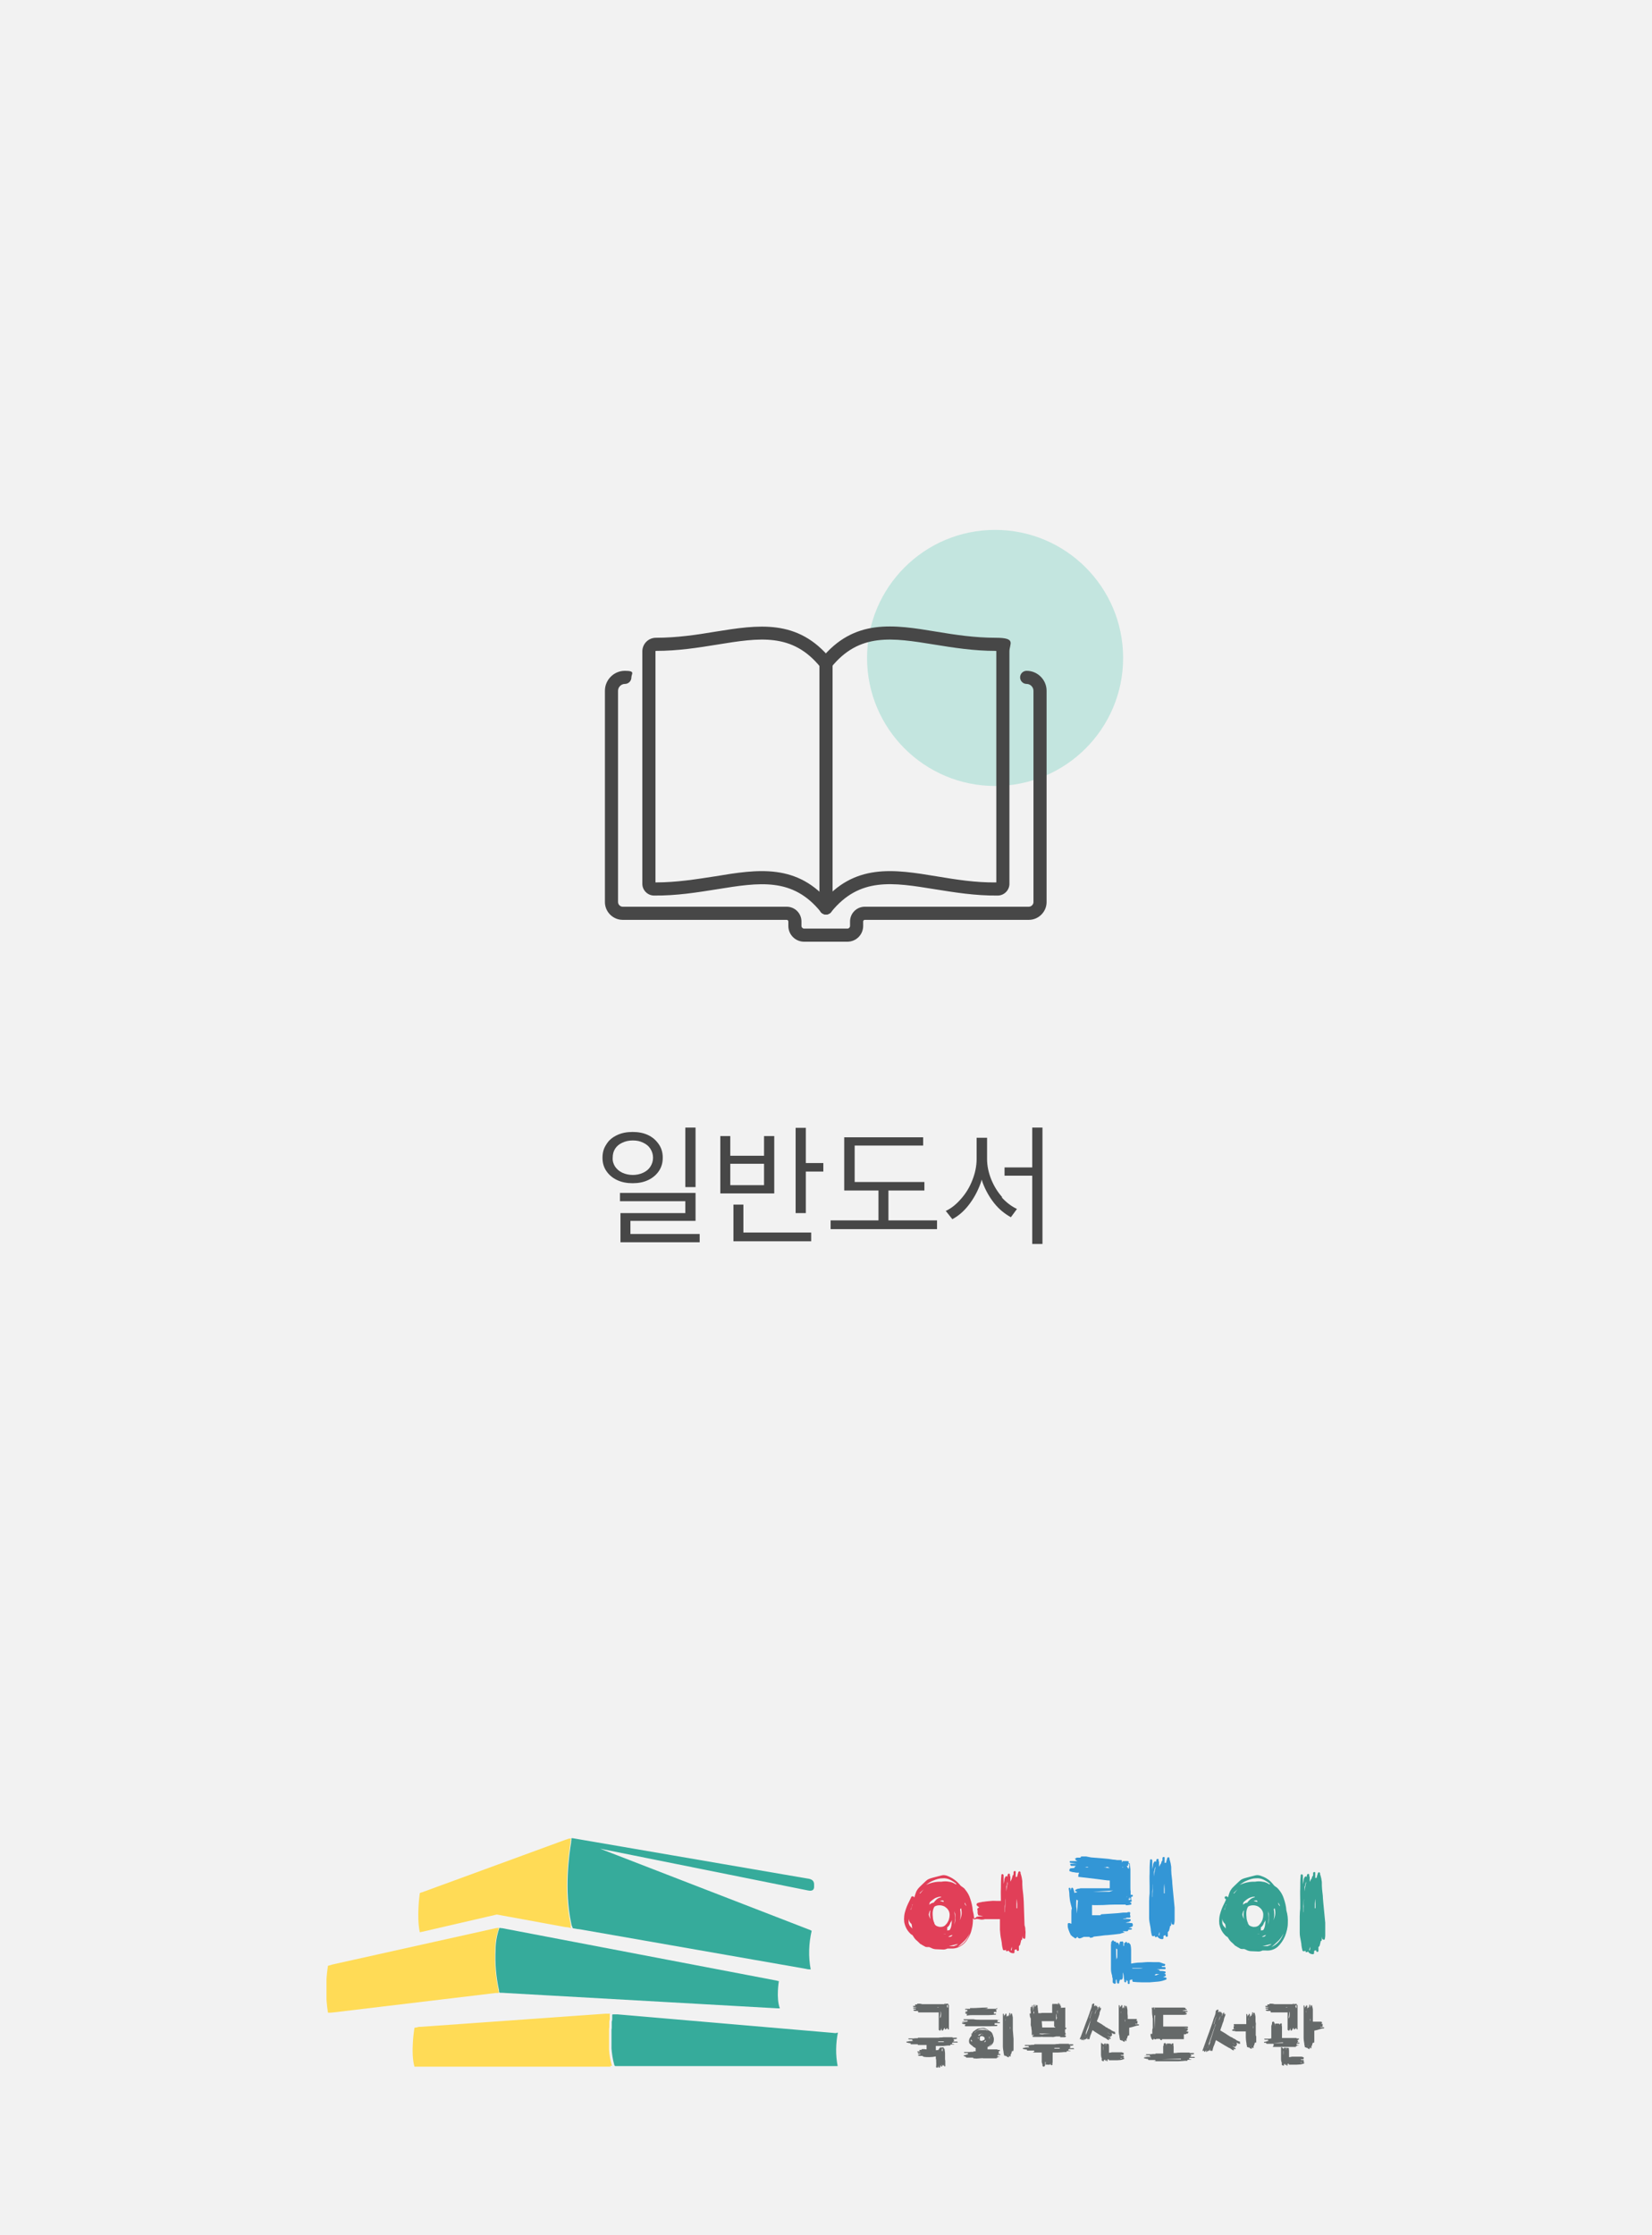 <?xml version="1.0" encoding="UTF-8"?>
<svg xmlns="http://www.w3.org/2000/svg" version="1.1" xmlns:xlink="http://www.w3.org/1999/xlink" viewBox="0 0 680 920">
  <defs>
    <style>
      .cls-1 {
        fill: #fdd081;
      }

      .cls-2 {
        fill: none;
      }

      .cls-3 {
        fill: #e13f58;
      }

      .cls-4 {
        fill: #f2f2f2;
      }

      .cls-5 {
        fill: #36ab9b;
      }

      .cls-6 {
        fill: #474747;
      }

      .cls-7 {
        fill: #c3e5df;
      }

      .cls-8 {
        fill: #3396d6;
      }

      .cls-9 {
        fill: #ffdb56;
      }

      .cls-10 {
        clip-path: url(#clippath);
      }

      .cls-11 {
        fill: #36a193;
      }

      .cls-12 {
        fill: #656969;
      }
    </style>
    <clipPath id="clippath">
      <rect class="cls-2" x="134.4" y="756.6" width="411.3" height="94.4"/>
    </clipPath>
  </defs>
  <!-- Generator: Adobe Illustrator 28.7.2, SVG Export Plug-In . SVG Version: 1.2.0 Build 154)  -->
  <g>
    <g id="Layer_1">
      <rect class="cls-4" width="680" height="920"/>
      <g>
        <polygon class="cls-6" points="259.5 502.5 286.3 502.5 286.3 491 255.2 491 255.2 494.4 282.1 494.4 282.1 499.3 255.4 499.3 255.4 507.9 255.4 509.7 255.4 511.3 288 511.3 288 507.9 259.5 507.9 259.5 502.5"/>
        <path class="cls-6" d="M266.8,485.7c1.9-.9,3.3-2.1,4.4-3.7s1.6-3.4,1.6-5.5-.5-3.9-1.6-5.5-2.5-2.9-4.4-3.8-4-1.3-6.4-1.3-4.5.4-6.4,1.3-3.4,2.1-4.4,3.8c-1.1,1.6-1.6,3.4-1.6,5.5s.5,3.9,1.6,5.5,2.5,2.8,4.4,3.7c1.9.9,4,1.3,6.4,1.3s4.5-.4,6.4-1.3ZM253.2,480.2c-.7-1.1-1.1-2.3-1-3.7,0-1.4.3-2.6,1-3.7s1.7-1.9,3-2.5c1.3-.6,2.7-.9,4.3-.9s3,.3,4.2.9c1.3.6,2.3,1.4,3,2.5s1.1,2.3,1.1,3.7-.4,2.6-1.1,3.7-1.7,1.9-3,2.5-2.7.9-4.2.9-3-.3-4.3-.9c-1.3-.6-2.2-1.4-3-2.5h0Z"/>
        <rect class="cls-6" x="282.1" y="464.1" width="4.2" height="24.5"/>
        <polygon class="cls-6" points="331.7 464.2 327.5 464.2 327.5 499.3 331.7 499.3 331.7 482.2 338.9 482.2 338.9 478.7 331.7 478.7 331.7 464.2"/>
        <polygon class="cls-6" points="306 495.8 301.9 495.8 301.9 507.3 301.9 508.1 301.9 510.9 333.9 510.9 333.9 507.3 306 507.3 306 495.8"/>
        <path class="cls-6" d="M318.7,467.6h-4.2v8.1h-13.9v-8.1h-4.1v23.6h22.2v-23.6ZM314.5,487.8h-13.9v-8.8h13.9v8.8Z"/>
        <polygon class="cls-6" points="365.7 490 380.5 490 380.5 486.5 351.8 486.5 351.8 471.5 380 471.5 380 468.1 347.5 468.1 347.5 486.5 347.5 488.2 347.5 490 361.6 490 361.6 502.3 341.9 502.3 341.9 505.9 385.7 505.9 385.7 502.3 365.7 502.3 365.7 490"/>
        <polygon class="cls-6" points="424.9 464.1 424.9 480.5 413.5 480.5 413.5 483.9 424.9 483.9 424.9 512 429.1 512 429.1 464.1 424.9 464.1"/>
        <path class="cls-6" d="M412.5,492.7c-1.9-2.1-3.4-4.6-4.5-7.3-1.1-2.8-1.7-5.5-1.7-8.4v-8.7h-4.3v8.7c0,2.9-.6,5.8-1.7,8.6-1.1,2.9-2.6,5.4-4.6,7.7s-4,4-6.4,5.1l2.7,3.4c2.5-1.3,4.8-3.3,6.8-5.9s3.6-5.5,4.8-8.8c.2-.5.3-1,.5-1.6.1.4.2.8.4,1.3,1.2,3.2,2.8,6,4.8,8.5s4.3,4.3,6.8,5.7l2.5-3.4c-2.3-1.1-4.4-2.7-6.3-4.8h.2Z"/>
      </g>
      <circle class="cls-7" cx="409.6" cy="270.8" r="52.7"/>
      <g>
        <path class="cls-6" d="M340,376.4c-.8,0-1.6-.3-2.1-1-11.6-14.4-25.3-12.2-42.7-9.4-8.2,1.3-16.7,2.7-26,2.6-2.6,0-4.8-2.2-4.8-4.8v-95.7c0-3.1,2.5-5.6,5.6-5.6,8.6,0,16.7-1.2,24.4-2.5,17.5-2.8,34-5.5,47.6,11.3.9,1.2.8,2.9-.4,3.8-1.2.9-2.9.8-3.8-.4-11.6-14.4-25.2-12.2-42.5-9.4-8,1.3-16.2,2.6-25.3,2.6,0,0-.2,0-.2.2v95.1c8.7,0,16.7-1.3,24.5-2.5,17.5-2.9,34.1-5.6,47.7,11.3.9,1.2.8,2.9-.4,3.8-.5.4-1.1.6-1.7.6h0ZM269.3,363.2h0Z"/>
        <path class="cls-6" d="M340,376.4c-.6,0-1.2-.2-1.7-.6-1.2-.9-1.3-2.6-.4-3.8,13.6-16.9,30.2-14.2,47.7-11.3,7.8,1.3,15.8,2.6,24.5,2.5v-95.1c0-.1,0-.2-.2-.2-9.1,0-17.3-1.3-25.3-2.6-17.3-2.8-30.9-5-42.5,9.4-.9,1.2-2.6,1.3-3.8.4-1.2-.9-1.3-2.6-.4-3.8,13.6-16.9,30.1-14.2,47.6-11.3,7.8,1.3,15.8,2.5,24.4,2.5s5.6,2.5,5.6,5.6v95.7c0,2.6-2.2,4.8-4.8,4.8-9.3.1-17.7-1.3-25.9-2.6-17.3-2.8-31-5.1-42.7,9.4-.5.7-1.3,1-2.1,1h0ZM410.7,363.2h0Z"/>
        <path class="cls-6" d="M348.8,387.6h-17.8c-3.6,0-6.5-2.9-6.5-6.5v-1.8c0-.4-.3-.7-.7-.7h-67.5c-4,0-7.3-3.3-7.3-7.3v-87c0-4.5,3.7-8.2,8.2-8.2s2.7,1.2,2.7,2.7-1.2,2.7-2.7,2.7-2.8,1.3-2.8,2.8v87c0,1,.9,1.9,1.9,1.9h67.5c3.4,0,6.1,2.7,6.1,6.1v1.8c0,.6.5,1.1,1.1,1.1h17.8c.6,0,1.1-.5,1.1-1.1v-1.8c0-3.4,2.7-6.1,6.1-6.1h67.5c1,0,1.9-.9,1.9-1.9v-87c0-1.5-1.3-2.8-2.8-2.8s-2.7-1.2-2.7-2.7,1.2-2.7,2.7-2.7c4.5,0,8.2,3.7,8.2,8.2v87c0,4-3.3,7.3-7.3,7.3h-67.5c-.4,0-.7.3-.7.7v1.8c0,3.6-2.9,6.5-6.5,6.5h0Z"/>
        <path class="cls-6" d="M340,376.4c-1.5,0-2.7-1.2-2.7-2.7v-100.7c0-1.5,1.2-2.7,2.7-2.7s2.7,1.2,2.7,2.7v100.7c0,1.5-1.2,2.7-2.7,2.7h0Z"/>
      </g>
      <g id="_그룹_68012" data-name="그룹_68012">
        <g class="cls-10">
          <g id="_그룹_67792" data-name="그룹_67792">
            <path id="_패스_41683" data-name="패스_41683" class="cls-3" d="M375.6,781.7c-.4-.1-.6-.3-.6-.7,0-.3.3-.5.7-.5.1,0,.3,0,.4.2.2.1.2.2,0,.2h.3c.2-.7.4-1.5.7-2.2.3-.7.8-1.4,1.4-2,1.1-1.1,1.9-1.8,2.4-2.3.4-.4.9-.8,1.4-1,.6-.3,1.2-.4,1.8-.6.7-.2,1.9-.5,3.5-.9.7-.2,1.4-.1,2.1.1,2.2.8,4.2,2.2,5.6,4l.2.2c.4.3.7.5,1.1.8.4.3.6.6.9,1,.9,1.1,1.5,2.3,1.9,3.6.5,1.5.9,3.1,1,4.7.3,1.1.5,2.2.6,3.3.1,0,.3-.1.4-.2,0,0,0,0,.1,0,0,0,0,0,.1,0,0,0,0-.1.2-.3.3-.2.7-.3,1.1-.3.5,0,1.1-.1,1.8-.2h0c0,0-1.8-.2-1.8-.2-.1,0-.2,0-.3-.3,0-.2-.2-.4-.2-.7,0-.3,0-.5,0-.7,0-.2,0-.3,0-.5-.2-.2-.2-.5.1-.8.1,0,.2-.1.3-.2.1,0,.2-.1.3-.2h-.1c-.2-.2-.3-.2-.4-.3-.1,0-.2-.2-.3-.3l-.3-.2c-.1-.3,0-.7.3-.9,0,0,0,0,0,0,.3-.1.7-.2,1-.3.4,0,.7-.1,1-.2.4,0,.9-.1,1.6-.2s1.4-.1,2.2-.2,1.5,0,2.2,0c.6,0,1.1,0,1.7,0h0c0,.1,0,0,0,0,0-1.8-.1-3.5,0-5.3,0-1.7,0-3.5.2-5.3v-.3s0,0,.1,0c.3-.3.6-.2.8.3v.4c0,1.1,0,2.2,0,3.2l.3-1.5s0,0,0,0c0,0,0,0,0,0,0,0,0-.2,0-.3l.2-.7s.1-.1.2-.3c0,0,0-.1,0-.1s0,0,0,0h0c.3-.4.6-.4.8,0h0c0,.1.2-.9.2-.9.1-.3.3-.5.6-.4s.4.3.3.6v.4s0,0,.1,0c0,0,.1,0,.1.2h0v1.2c0,.3,0,.7,0,1,0-.3.2-.5.3-.7s.2-.5.3-.7h0c0,0,.3-1.1.3-1.1h0c0-.3.2-.4.3-.3,0-.2.1-.4.1-.6v-.7c0-.2.3-.4.5-.4.2,0,.4.1.4.3h0v2.2c0,0,.2-.1.2-.1,0,0,.2,0,.3,0h.1c0-.3.1-.7.2-1,.1-.3.2-.6.3-1,.1-.2.3-.3.5-.3.2,0,.3.2.3.4h.1c0,0,0,.1,0,.2,0,.2,0,.3,0,.5h.1c.3,1,.5,2,.6,2.9,0,1,0,2,.1,3,.1,1.1.2,2,.3,2.7s.1,1.6.2,2.8l.3,8.9c0,.4,0,.8.2,1.4s.1,1.1.2,1.7,0,1.1,0,1.7c0,.4,0,.9-.1,1.3,0,.2-.2.3-.3.3-.2,0-.3,0-.5-.2-.1,0-.2-.2-.3-.4,0-.2,0-.4-.1-.6,0,.3,0,.5,0,.8,0,.3,0,.5-.1.7,0,.1-.2.2-.4.3,0,.5-.2.9-.3,1.4,0,.4-.3.8-.6,1v1.4c.1.3,0,.4-.4.6h-.1c-.3-.1-.4-.2-.4-.4,0,0,0-.2,0-.3,0,0-.2.1-.3.1h-.4c0,.1,0,.2-.2.3,0,.1,0,.2,0,.3,0,.1,0,.2,0,.3v.2s0,0,0,.1c-.1.3-.4.4-.8.3,0,0,0,0-.1,0-.7-.1-1.3-.5-1.6-1.1-.1.1-.3.3-.5.3-.2,0-.4,0-.5-.1v-.5c-.2.1-.4.2-.6.2h-.3c-.2,0-.4-.2-.4-.4-.2-.7-.3-1.3-.4-2,0-.7-.2-1.4-.3-2.1-.3-1.3-.4-2.6-.5-3.9,0-1.5,0-3,0-4.4-.6,0-1.3,0-2,0s-1.5,0-2.2,0h-2c-.6.2-1.1.2-1.5.2l-1.7-.3c-.3,0-.7.1-1,.2-.3,0-.6-.2-.7-.5,0,1.5-.1,3-.5,4.5-.3,1.5-.9,2.8-1.7,4.1-.7,1.2-1.7,2.2-2.9,2.9-1.3.8-2.7,1.1-4.2,1-.2,0-.4,0-.6,0-.2,0-.4,0-.6,0-.6.3-1.4.5-2.1.4-.8,0-1.6-.1-2.4-.1-.8,0-1.6-.2-2.3-.6-.4-.2-.8-.4-1.3-.3-.5,0-.9,0-1.3-.3-.3-.2-.6-.3-.9-.5-.3-.2-.5-.3-.8-.5-.2,0-.3-.2-.4-.3,0-.1-.2-.2-.3-.3-.4-.4-.8-.8-1.2-1.1-.4-.4-.7-.8-1-1.3,0-.1-.1-.2-.2-.3,0-.1-.1-.2-.2-.3,0,0-.1,0-.2-.2,0,0,0-.1-.2,0-.8-.7-1.5-1.5-2-2.4-.5-.9-.8-1.8-1-2.8-.1-.8-.1-1.7,0-2.5.1-.9.3-1.7.6-2.6.3-.9.6-1.7,1-2.5.4-.8.8-1.6,1.1-2.3h.1s0,0,0,0c0,0,0,0,0,0,0,0-.1-.1-.2-.1M375.7,794.1c-.2-.3-.3-.7-.3-1.1,0-.4-.1-.7-.2-1.1-.7-.6-1.1-1.3-1.2-2.2,0,.5,0,1,0,1.5,0,.5.2.9.4,1.3.2.3.4.5.7.8.2.3.5.5.7.8M375.2,785.3c0-.2.2-.5.3-.8,0-.3.2-.5.2-.8,0,.1-.1.2-.2.3,0,0,0,.2,0,.3,0,.2,0,.3-.2.5,0,.2-.2.6-.4,1,0,.3,0,.5-.1.8v-.3c.2-.3.3-.6.4-1M376.3,781.8h0c0,0,0,0,0,0h0ZM378.5,779.2s0,0,0,0,0,0,0,.1c.1,0,.2,0,.3,0,.3-.4.7-.8,1-1.2.3-.3.7-.7,1.1-.9-.9.6-1.6,1.2-2.3,2M393.4,775.5c0,0,.1,0,.2,0s0,0,.2,0c-.8-.7-1.7-1.3-2.7-1.8-1-.5-2.1-.7-3.2-.6-1.3,0-2.5.4-3.7.9-1.1.4-2.1,1.1-3,1.8,2-.9,4.1-1.4,6.3-1.3,1-.2,2.1-.2,3.1,0,1,.1,2,.5,2.8,1.1M382,776.6s0,0-.1,0c0,0,0,0-.1,0,0,0,.2,0,.3-.1M383,789.9c-.3-1.2-.3-2.5,0-3.7-.2.3-.4.5-.5.9,0,.3-.2.6-.2.9.1.7.4,1.4.8,2M384.4,783c.4-.5.8-.9,1.2-1.3.5-.4,1.2-.7,1.8-.8,0,0,0,0,0,0,0,0,0,0,0,0v-.2c0,0-.8,0-.8,0-.8.2-1.6.4-2.2.9-.6.4-1.1.8-1.6,1.3-.1.2-.2.4-.2.6,0,.2,0,.4-.2.6.4-.4.9-.7,1.4-.9,0,0,.1,0,.4,0M383.7,793c0,0,0-.2,0-.3,0,0,0,0-.1,0l.2.3ZM389.6,791.9c.4-.6.8-1.2,1-1.9.2-.6.3-1.2.3-1.9,0-.7-.2-1.4-.6-2-.4-.6-.9-1-1.5-1.4-.6-.3-1.3-.5-2-.5-.7,0-1.4.1-2.1.5-.3.4-.5.9-.6,1.3-.1.4-.2.9-.2,1.3,0,.6,0,1.3.1,1.9,0,.6.2,1.3.4,1.9,0,.1.2.2.2.4,0,.1,0,.3.1.4.2.3.4.6.8.8.4.2.8.3,1.3.4.5,0,1,0,1.5-.2.5-.2.9-.5,1.2-1M386.9,782.4c.3,0,.5.1.7.2.3,0,.6.2.9.2,0,0-.1-.2-.1-.3,0-.1-.1-.2-.2-.3-.4,0-.9,0-1.3.2M389,779.7c-.2,0-.4,0-.6,0h-.5s0,0,0,0h1.1ZM388.6,796.1c.2,0,.5,0,.7-.2-.3.1-.6.2-1,.2h.3ZM389.9,793.5c0,.2,0,.4,0,.5,0,.2,0,.4,0,.6.1,0,.3-.1.5-.1.1,0,.2,0,.3-.1h.2c.4-.6.6-1.2.7-1.9.1-.7.2-1.4.2-2.2l-.3.6c0,.2-.1.3-.3.4-.1.5-.3.9-.6,1.3-.2.3-.5.5-.8.8M391.6,796.5c-.5.2-.9.4-1.3.7.3,0,.6,0,1-.1.2,0,.4-.2.5-.3.2-.2.3-.3.5-.3-.1,0-.3,0-.4,0-.1,0-.2,0-.3,0M390.6,801h2c.4-.1.7-.3,1-.4.3-.1.5-.3.7-.5l-3.7.9ZM392.8,786.7c.2.9.3,1.8.3,2.7,0,.9-.1,1.9-.3,2.8.2-.6.4-1.3.4-2,0-.7,0-1.5,0-2.2,0-.2,0-.4-.2-.7,0-.2-.1-.4-.2-.6M396.6,799.2c-.4.4-.9.8-1.3,1.2-.4.4-.8.7-1.2,1,2.4-1,4.2-3.1,5-5.6-.6,1.3-1.4,2.4-2.5,3.4M395.2,785.8c.3,1.5.3,3.1-.1,4.6.3-.8.6-1.6.7-2.4.1-.9,0-1.7-.2-2.6,0,0-.1.1-.2.2,0,0-.1.1-.2.2M397.7,784.2l-.3-.5c-.1-.2-.2-.4-.3-.7,0,.1,0,.2,0,.3,0,0,0,.2,0,.3,0,.2.2.3.3.4.1.2.2.3.3.5v-.4ZM413.7,787c0-1,0-2,.1-3s.1-2,.2-3.1c0,.6-.2,1.2-.2,1.8s-.1,1.3-.2,1.9v2.4ZM414.2,776.4c0,.4,0,.8,0,1.1,0,.3,0,.6,0,1,.1-1.2.3-2.3.6-3.5,0-.2-.1-.3-.1-.5,0,.3-.1.6-.2,1,0,.3-.1.6-.2.9M414.9,801.8c0,.2,0,.4,0,.6v-.6ZM416.4,801.4c0,0,0,.1,0,.2l-.3.9.2.4.2-.8c0-.2,0-.5,0-.7,0-.3,0-.5,0-.8v.8ZM416.5,800.1s0,0,0,0c0,0,0,0,0,0h0c0,0,0,.2,0,.2ZM418.4,783.4v2c.1,0,.3,0,.3,0v-1.7c0,0-.1-1.6-.1-1.6v-.5c-.1,0-.2,2-.2,2ZM418.8,776.3c0,0,0-.1,0-.1v-.6c0,.1,0,.3,0,.4,0,.1,0,.3,0,.4h0c0,0,0-.1,0-.1Z"/>
            <path id="_패스_41684" data-name="패스_41684" class="cls-8" d="M463,795.5c0,0-.2,0-.3,0,0,0-.2,0-.3,0-.2,0-.4.1-.6.2-.2,0-.4,0-.6.2l-2.5.3c-.9.1-1.9.2-2.9.3-1,0-2,.2-2.9.3-1,.1-1.9.2-2.7.3l-.4.3-1,.2-.4-.4c-.4,0-.8,0-1.2,0-.4,0-.8,0-1.1,0-.6.3-1.1.5-1.5.6-.4.1-.8,0-1.2-.7,0,.2-.1.3-.3.4-.1.1-.3.3-.4.4l-1.6-1.1s0,0,0-.1c0,0,0,0,0-.1h0c-.2,0-.3,0-.4-.2,0-.2-.2-.5-.4-.9-.2-.4-.3-.9-.5-1.3-.1-.4-.3-.9-.3-1.4,0-.3,0-.7,0-1,.1-.2.3-.3.5-.3.3,0,.6.2,1,.3,0-.4,0-.8,0-1.3,0-.6,0-1.1,0-1.7s0-1.2,0-1.8c0-.5,0-1,.2-1.5l-.5-2c-.3-1-.4-2.1-.5-3.1,0-1-.1-2-.3-3,0-.3.1-.4.3-.4.2,0,.4.1.4.3h0c0,.2,0,.3,0,.3,0,0,0,.2,0,.3,0,0,0,.2,0,.3,0,0,0,.2,0,.3,0-.5.2-1.1.5-1.5,0,0,.2-.1.3,0,.1,0,.2.1.3.2.2.5.4,1,.5,1.5h0v.3c.1,0,.1,0,.1,0h0c0,.1,0,.2.1.2,0-.1,0-.2.3-.3,0,0,.2,0,.3,0,0,0,.2,0,.3,0,0,0,0,0,.1,0-.1,0-.2-.2-.2-.4h-.3c-.2,0-.3-.1-.3-.3,0-.1,0-.3.1-.4,0,0,0,0,0,0,.1,0,.3-.1.4-.2.2,0,.3-.1.5-.2.4,0,.8-.1,1.2-.2.4,0,.9,0,1.3,0h0c.8,0,1.6,0,2.4,0,.8,0,1.7,0,2.6,0h5.7v-3.2c-1.1,0-2.9-.3-5.3-.6-2.3-.3-4.9-.6-7.6-.9-.1,0-.1-.3,0-.8,0-.3.2-.6.3-.9-.7,0-1.4,0-2.1-.2-.6,0-1.2-.2-1.7-.4-.2,0-.3-.3-.2-.6,0-.2.2-.5.4-.6l1.7-.2v-.3c.1,0,.2-.2.3-.3l.3-.2h-2c-.2-.2-.3-.3-.4-.5,0-.1,0-.3.1-.3h0c0-.1.2-.1.2-.1h2.5c0,0-2.7-.4-2.7-.4-.2,0-.3-.2-.3-.4,0-.2.1-.3.3-.3h0c0,0,.2,0,.2,0,.3,0,.6,0,1,0,.4,0,.8,0,1.1,0h0c0,0,.3,0,.3,0h.3c0-.1-.4-.2-.4-.2-.2,0-.3-.2-.4-.5l-.3-.4h.5c0-.1,0-.3.4-.3s.4,0,.6,0c.3,0,.6,0,.9,0,0-.3,0-.4.4-.5.6,0,1.3,0,1.9,0,.6.1,1.3.3,2,.4,1.7.1,3.4.3,5,.4s3,.3,4.1.5c.6,0,1.1.1,1.7.2.7,0,1.2,0,1.7,0h0c.2.2.3.4.2.6,0,.1-.1.2-.2.2h.4c0,.1,0,0,0,0,0-.2,0-.3.2-.4h.6c.3,0,.7,0,1,0,.4,0,.7.1.9.3l-.2.3c0,0,0,.2.1.3,0,0,.2,0,.3,0,.1,0,.2.2.2.3,0,.6.1,1.3.2,2.2,0,.9,0,1.8,0,2.7v4.9c0,.6,0,1.1.1,1.4,0,.5,0,1,0,1.5,0,0,.1,0,.2,0,0,0,.2,0,.3,0h.2c.2.1.2.3.2.4,0,.2-.2.3-.4.4h-.3c0,.2,0,.4,0,.6,0,.2,0,.4,0,.6h0c.2.1.3.3.2.5,0,.2,0,.3-.2.4h0c0,0-.3,0-.3,0,0,.1-.1.2-.3.3h.2c0,0,0,0,0,0h.1c.2,0,.3.1.4.3,0,.2,0,.4-.1.5h.1c0,0-.1,0-.2,0,0,0,0,0,0,0-.7.2-1.5.3-2.2.3l.2-.3c-.3,0-.6,0-.9,0-.4,0-.8,0-1.2,0h-1.3c-.4,0-.7,0-1,0-1.6,0-3.3.1-5,.2-1.7,0-3.3.1-4.6,0v4.2c0,0,.2,0,.3,0,.1,0,.3,0,.4,0h2.7l.4-.4c1.4-.1,2.9-.2,4.5-.3s3.1-.2,4.6-.4h1.5c.2-.1.4-.2.5-.2.2,0,.4,0,.4,0,.4,0,.5.2.4.6-.1.4-.1.6,0,.7,0,.2.1.4.1.6,0,.2-.1.4-.3.4h-1.2c-.2.2-.4.3-.7.3-.3,0-.6,0-.9.2h1.5c.5,0,.9,0,1.4.1.3,0,.4.3.3.6l-.2.2h0,0c-.3.2-.5.4-.8.4-.3,0-.7.2-1.1.3h1.3c.3,0,.5,0,.6.1.2,0,.4,0,.6,0,.3,0,.5.4.5.7,0,.3,0,.6-.3.8-.3,0-.5.2-.7.3s-.5.2-.7.3h1.1c0-.1,0,0,0,0,.1,0,.2.2.2.3,0,.1,0,.3-.3.3h0c0,0-1.2.1-1.2.1v.2c0,.2-.3.4-.5.4-.3,0-.6,0-1,0h-.8ZM443,783.2v1.6c.1,0,.3,2.8.3,2.8l.4-5.4-.6-.3v-.4c0,0-.1,1.6-.1,1.6ZM446.6,768.6c.2,0,.4,0,.7,0s.5,0,.8,0c-.1,0-.3-.1-.4-.2-.1,0-.2-.1-.4,0l-.7.2ZM458.2,778.1l-8.2.5h6.7c0,0,1.5-.5,1.5-.5ZM455.4,768.6c-.3,0-.6,0-.7,0-.2,0-.3,0-.5,0,.2,0,.4,0,.7.1.3,0,.5,0,.8.1.2,0,.3,0,.5,0,.2,0,.4,0,.6,0l-.9-.4h-.6ZM457.6,799.3v-.3c.5-.5.8-.5,1,.1,0,0,.1,0,.1,0,0,0,0,0,0,0,.2,0,.3,0,.5,0,.1.1.2.3.2.5v.2c.1-.2.3-.3.5-.3.5.2.8.7.8,1.3l.2-1.3c0-.2.2-.3.3-.4.1,0,.3,0,.4.1.3-.3.6-.2.8.3,0,.5,0,1,0,1.5l.3-.2v-.8c0-.3.2-.5.5-.4,0,0,0,0,0,0,0-.3.2-.4.4-.3.2,0,.4.2.4.4,0,.2,0,.4,0,.5,0,.2,0,.4,0,.5,0,0,0,0,0,0,0,0,0,0,0,0v-.7c0-.2.2-.3.4-.4.2,0,.3,0,.4.2.1,0,.2.2.3.3v.2c0,0,.2-.1.2-.1.2.8.3,1.6.3,2.3,0,.8,0,1.6,0,2.3v1.7c0,.6,0,1.1,0,1.7.9-.2,1.8-.3,2.7-.4,1.1,0,2.2-.1,3.4-.2s2.2,0,3.2,0c1,0,1.7,0,2.1,0,.4,0,.7.2,1.1.3.4.1.7.3,1.1.4h.2,0c.2.1.3.3.2.5,0,0,0,0,0,0,0,.2-.2.4-.4.4h-1c0,0,.1,0,.1.2,0,0,0,.2,0,.2h0c0,0,1.2,0,1.2,0h0c.2.1.3.3.3.5,0,.2-.1.4-.3.4h-.7c-.2,0-.4,0-.6,0-.2,0-.4,0-.6,0h0c0,.1-.2.1-.3,0,0,0-.2,0-.3,0-.3,0-.6,0-.9,0,0,0,0,0,0,0,0,0,0,0,0,0l.9.2c.3.2.4.3.4.5.7,0,1.3,0,2,.2.1,0,.2,0,.3.1.2.3.1.6-.2.8,0,0,0,0,0,0-.2,0-.3,0-.4.1.2,0,.3,0,.4,0h0c.2.1.3.3.4.5,0,.2,0,.3-.3.5l-.8.3.9.2h.2c.2.2.3.3.3.5,0,.2-.2.4-.3.4-1,.4-2,.7-3.1.8-1.1.1-2.3.2-3.5.3-1.2,0-2.4,0-3.5,0-1.2,0-2.2-.1-3.3-.2-.2,0-.4-.2-.4-.4,0-.2,0-.4.1-.5h-.8c0,.2-.3.2-.4.3v1.1c0,.2-.1.4-.3.4,0,0,0,0,0,0-.2,0-.4,0-.5-.3h0c0,0,0-.2,0-.2v-.8c-.2,0-.3,0-.4-.1l-.2-.4v.6c0,.3-.1.5-.3.5-.2,0-.4,0-.5-.3h0c0,0,0-.2,0-.2,0-.5-.2-.9-.2-1.5s-.1-1-.2-1.5c0,0,0-.2-.1-.3s0-.2-.1-.3c0,.6,0,1,0,1.5,0,.4,0,.8-.2,1.2,0,.2-.2.3-.3.3-.2,0-.3,0-.5,0,0,0-.2.1-.3.1,0,.1,0,.3,0,.4l-.2.3v.5h0c0,.2-.3.4-.6.3-.1,0-.2-.2-.3-.3h0c0-.1-.2-1.5-.2-1.5,0,0,0,.1-.1.2,0,0-.1,0-.2.2,0,.2,0,.4,0,.6,0,.2,0,.4,0,.6,0,.2-.3.3-.5.3-.2,0-.4-.1-.5-.3l-.3-.2c0-.3,0-.5,0-.8s0-.6,0-.9l-.2-.6h0c0-.2,0-.2,0-.3,0,0,0,0,0-.2-.3-.9-.5-1.8-.5-2.8,0-.9,0-1.9,0-2.9,0-1.2,0-2.3,0-3.5,0-1.1,0-2.3,0-3.4,0-.2,0-.4.1-.6v-.2h0c0-.1,0-.3,0-.4h0c.1-.3.3-.4.4-.4v-.4h0ZM459.9,802.4c0,0,0-.1-.2-.2-.1,0-.2-.1-.3-.3,0,1.6,0,3.2.2,4.6l.3-.9v-3.3ZM462.1,768.5h-.2s0,0,0,.1c0,0,.1,0,.2,0s0,0,.2,0l-.2-.3ZM463.7,781c0-.1,0-.2.2-.3,0,0,.1-.2.2-.3l-.4.4h0c0,.1,0,.1,0,.1ZM464,768.1h-.3c.2.1.3.3.4.4l.2.5c.1,0,.3,0,.4.1,0-.2,0-.4,0-.6h0c0-.1.1-.3.1-.3,0-.2.1-.3.1-.5v-.5h-.7c.4.4.3.7-.2.8h-.1ZM464.4,781.6l.6-.4v-.3c0,0-.6.7-.6.7ZM464.4,782h.9c0,0,0-.9,0-.9l-.9.9ZM466.1,809.9v.3c.7,0,1.4,0,2.2,0,.7,0,1.4,0,2.2-.2h-4.3ZM477.8,767.3l.3-1h0c0-.3.2-.4.3-.3,0-.2.1-.4.1-.6v-.7c0-.2.3-.4.5-.4.2,0,.4.1.4.3h0v2.2c0,0,.2-.1.2-.1,0,0,.2,0,.3,0h.1c0-.3.1-.7.2-1,.1-.3.2-.6.3-1,.1-.2.3-.3.5-.3.2,0,.3.2.3.4h.1c0,0,0,.1,0,.2,0,.2,0,.3,0,.5h.1c.3,1,.5,2,.6,2.9,0,1,0,2,.1,3,.1,1.1.2,2,.3,2.7,0,.7.1,1.6.2,2.8l.8,8.3c0,.4,0,.9,0,1.5s0,1.3,0,1.9c0,.6,0,1.3,0,1.9,0,.5-.1.9-.2,1.4,0,.2-.2.3-.3.3-.2,0-.3,0-.5-.2-.1,0-.2-.2-.3-.4,0-.2,0-.4-.1-.6,0,.3,0,.5,0,.8,0,.3,0,.5-.1.7,0,.1-.2.2-.4.3,0,.5-.2.9-.3,1.4,0,.4-.3.8-.6,1v1.4c.1.3,0,.4-.4.6h-.1c-.3-.1-.4-.2-.4-.4,0,0,0-.2,0-.3,0,0-.2.1-.3.1h-.4c0,.1,0,.2-.2.3,0,.1,0,.2,0,.3,0,.1,0,.2,0,.3v.2s0,0,0,.1c-.1.3-.4.4-.8.3,0,0,0,0-.1,0-.7-.1-1.3-.5-1.6-1.1-.1.1-.3.3-.5.3-.2,0-.4,0-.5-.1v-.5c-.2.1-.4.2-.6.2h-.3c-.2,0-.4-.2-.4-.4-.2-.7-.3-1.3-.4-2,0-.7-.2-1.4-.3-2.1-.2-1-.4-2-.4-3,0-1.1,0-2.3,0-3.5s0-2.4,0-3.5.1-2.2.2-3.1v-3c0-1.8-.1-3.5,0-5.3,0-1.7,0-3.5.2-5.3v-.3s0,0,.1,0c.3-.3.6-.2.8.3v.4c0,1.1,0,2.2,0,3.2l.3-1.5s0,0,0,0c0,0,0,0,0,0,0,0,0-.2,0-.3l.2-.7s.1-.1.2-.3c0,0,0-.1,0-.1s0,0,0,0h0c.3-.4.6-.4.8,0h0c0,.1.2-.9.2-.9.1-.3.3-.5.6-.4s.4.3.3.6v.4s0,0,.1,0c0,0,.1,0,.1.2h0v1.2c0,.3,0,.7,0,1,0-.3.2-.5.3-.7s.2-.5.3-.7h0ZM474.4,780.8c0-1,0-2,.1-3,0-1,.1-2,.2-3.1,0,.6-.2,1.2-.2,1.8s-.1,1.3-.2,1.9v2.4ZM475.4,813c-.1,0-.2,0-.3,0-.1,0-.2,0-.3,0,0,0,0,0,.1,0h1.1c0-.1,1.2-.5,1.2-.5h-1.5c0,.1,0,.2-.3.3h0c0,0-.1,0-.1,0ZM475,770.3c0,.4,0,.8,0,1.1,0,.3,0,.6,0,.9.1-1.2.3-2.3.6-3.5,0-.2-.1-.3-.1-.5,0,.3-.1.6-.2.9,0,.3-.1.6-.2.9M475.6,795.6c0,.2,0,.4,0,.6v-.6ZM477.2,795.3c0,0,0,.1,0,.2l-.3.9.2.4.2-.8c0-.2,0-.5,0-.7,0-.3,0-.5,0-.8v.8ZM477.3,794s0,0,0,0c0,0,0,0,0,0h0c0,0,0,.2,0,.2ZM479.1,777.3v2c.1,0,.3,0,.3,0v-1.7c0,0-.1-1.7-.1-1.7v-.5c-.1,0-.2,2-.2,2ZM479.6,770.2c0,0,0-.1,0-.1v-.6c0,.1,0,.3,0,.4,0,.1,0,.3,0,.4h0c0,0,0-.1,0-.1ZM479.7,811.9h0c0,0,0,0,0,0Z"/>
            <path id="_패스_41685" data-name="패스_41685" class="cls-11" d="M504.7,781.7c-.4-.1-.6-.3-.6-.7s.3-.5.7-.5c.1,0,.3,0,.4.2.2.1.2.2,0,.2h.3c.2-.7.4-1.5.7-2.2.3-.7.8-1.4,1.4-2,1.1-1.1,1.9-1.8,2.4-2.3.4-.4.9-.8,1.4-1,.6-.3,1.2-.4,1.8-.6.7-.2,1.9-.5,3.5-.9.7-.2,1.4-.1,2.1.1.8.3,1.6.6,2.3,1,.7.4,1.4.9,2,1.5.5.5.9,1,1.3,1.5l.2.2c.4.3.7.5,1.1.8.3.3.6.6.9,1,.9,1.1,1.5,2.3,1.9,3.6.5,1.5.9,3.1,1,4.7.5,1.7.7,3.4.6,5.2,0,1.9-.5,3.7-1.2,5.5-.7,1.6-1.7,3.1-3,4.3-1.4,1.2-3.2,1.7-5,1.5-.2,0-.4,0-.6,0-.2,0-.4,0-.6,0-.6.3-1.4.5-2.1.4-.8,0-1.6-.1-2.4-.1-.8,0-1.6-.2-2.3-.6-.4-.2-.8-.4-1.3-.3-.5,0-.9,0-1.3-.3-.3-.2-.6-.3-.9-.5-.3-.2-.5-.3-.8-.5-.2,0-.3-.2-.4-.3-.1-.1-.2-.2-.3-.3-.4-.4-.8-.8-1.2-1.1-.4-.4-.7-.8-1-1.3,0-.1-.1-.2-.2-.3,0-.1-.1-.2-.2-.3,0,0-.1,0-.2-.2,0,0,0-.1-.2,0-.8-.7-1.5-1.5-2-2.4-.5-.9-.8-1.8-1-2.8-.1-.8-.1-1.7,0-2.5.1-.9.3-1.7.6-2.6.3-.9.6-1.7,1-2.5.4-.8.8-1.6,1.1-2.3h.1s0,0,0,0c0,0-.1-.1-.2-.1M504.8,794.1c-.2-.3-.3-.7-.3-1.1,0-.4-.1-.7-.2-1.1-.7-.6-1.1-1.3-1.2-2.2,0,.5,0,1,0,1.5,0,.5.2.9.4,1.3.2.3.4.5.7.8.2.3.5.5.7.8M504.3,785.3c0-.2.2-.5.3-.8,0-.3.2-.5.2-.8,0,.1-.1.2-.2.3,0,0,0,.2,0,.3,0,.2,0,.3-.2.5,0,.2-.2.6-.4,1,0,.3,0,.5-.1.8v-.3c.2-.3.3-.6.4-1M505.5,781.8h0c0,0,0,0,0,0h0ZM507.7,779.2s0,0,0,0,0,0,0,.1c.1,0,.2,0,.3,0,.3-.4.7-.8,1-1.2.3-.3.7-.7,1.1-.9-.9.6-1.6,1.2-2.3,2M522.5,775.5c0,0,.1,0,.2,0s0,0,.2,0c-.8-.7-1.7-1.3-2.7-1.8-1-.5-2.1-.7-3.2-.6-1.3,0-2.5.4-3.7.9-1.1.4-2.1,1.1-3,1.8,2-.9,4.2-1.4,6.3-1.3,1-.2,2.1-.2,3.1,0,1,.1,2,.5,2.8,1.1M511.1,776.6s0,0-.1,0c0,0,0,0-.1,0,0,0,.2,0,.3-.1M512.1,789.9c-.3-1.2-.3-2.5,0-3.7-.2.3-.4.5-.5.9,0,.3-.2.6-.2.9.1.7.4,1.4.8,2M513.5,783c.3-.5.8-.9,1.2-1.3.5-.4,1.2-.7,1.8-.8,0,0,0,0,0,0,0,0,0,0,0,0v-.2c0,0-.8,0-.8,0-.8.2-1.5.4-2.2.9-.6.4-1.1.8-1.6,1.3-.1.2-.2.4-.2.6,0,.2,0,.4-.2.6.4-.4.9-.7,1.4-.9,0,0,.1,0,.4,0M512.8,793c0,0,0-.2,0-.3,0,0,0,0-.1,0l.2.3ZM518.7,791.9c.4-.6.8-1.2,1-1.9.2-.6.3-1.2.3-1.9,0-.7-.2-1.4-.6-2-.4-.6-.9-1-1.5-1.4-.6-.3-1.3-.5-2-.5-.7,0-1.4.1-2.1.5-.3.4-.5.9-.6,1.3-.1.4-.2.9-.2,1.3,0,.6,0,1.3.1,1.9,0,.6.2,1.3.4,1.9,0,.1.2.2.2.4,0,.1,0,.3.1.4.2.3.4.6.8.8.4.2.8.3,1.3.4.5,0,1,0,1.5-.2.5-.2.9-.5,1.2-1M516,782.4c.3,0,.5.1.7.2.3,0,.6.2.9.2,0,0-.1-.2-.1-.3,0-.1,0-.2-.2-.3-.4,0-.9,0-1.3.2M518.1,779.7c-.2,0-.4,0-.6,0h-.5s0,0,0,0h1.1ZM517.7,796.1c.2,0,.5,0,.7-.2-.3.1-.6.2-.9.2h.3ZM519,793.5c0,.2,0,.4,0,.5,0,.2,0,.4,0,.6.1,0,.3-.1.5-.1.1,0,.2,0,.3-.1h.2c.4-.6.6-1.2.7-1.9.1-.7.2-1.4.2-2.2,0,.2-.2.4-.3.6,0,.2-.1.3-.3.4-.1.5-.3.9-.6,1.3-.2.3-.5.5-.8.8M520.7,796.5c-.5.2-.9.4-1.3.7.3,0,.6,0,.9-.1.2,0,.4-.2.5-.3.2-.2.3-.3.5-.3-.1,0-.3,0-.4,0-.1,0-.2,0-.3,0M519.7,801h2c.4-.1.7-.3,1-.4.3-.1.5-.3.7-.5l-3.7.9ZM521.9,786.7c.2.9.3,1.8.3,2.7,0,.9-.1,1.9-.3,2.8.2-.6.4-1.3.4-2,0-.7,0-1.5,0-2.2,0-.2,0-.4-.2-.7,0-.2-.1-.4-.2-.6M525.8,799.2c-.4.4-.9.8-1.3,1.2-.4.4-.8.7-1.2,1,2.4-1,4.2-3.1,5-5.6-.6,1.3-1.4,2.4-2.5,3.4M524.3,785.8c.3,1.5.3,3.1-.1,4.6.3-.8.6-1.6.7-2.4.1-.9,0-1.7-.2-2.6,0,0-.1.1-.2.2,0,0-.1.1-.2.2M526.8,784.2l-.3-.5c-.1-.2-.2-.4-.3-.7,0,.1,0,.2,0,.4,0,0,0,.2,0,.3,0,.2.2.3.3.4,0,.2.2.3.3.5v-.4ZM539.8,773.5l.3-1h0c0-.3.2-.3.3-.3,0-.2.1-.4.1-.6v-.7c0-.2.3-.4.5-.4.2,0,.4.1.4.3h0v2.2c0,0,.2-.1.2-.1,0,0,.2,0,.3,0h.1c0-.3.1-.7.2-1,.1-.3.2-.6.3-1,.1-.2.3-.3.5-.3.2,0,.3.2.3.4h.1c0,0,0,.1,0,.2,0,.2,0,.3,0,.5h.1c.3,1,.5,2,.6,2.9,0,1,0,2,.1,3,.1,1.1.2,2,.3,2.7,0,.7.1,1.6.2,2.8l.8,8.3c0,.4,0,.9,0,1.5s0,1.3,0,1.9c0,.6,0,1.3,0,1.9,0,.5-.1.9-.2,1.4,0,.2-.2.3-.3.3-.2,0-.3,0-.5-.2-.1,0-.2-.2-.3-.4,0-.2,0-.4-.1-.6,0,.3,0,.5,0,.8,0,.3,0,.5-.1.7,0,.1-.2.2-.4.3,0,.5-.2.9-.3,1.4,0,.4-.3.8-.6,1v1.4c.1.3,0,.4-.4.6h-.1c-.3-.1-.4-.2-.4-.4,0,0,0-.2,0-.3,0,0-.2.1-.3.1h-.4c0,.1,0,.2-.2.3,0,.1,0,.2,0,.3,0,.1,0,.2,0,.3v.2s0,0,0,.1c-.1.3-.4.4-.8.3,0,0,0,0-.1,0-.7-.1-1.3-.5-1.6-1.1-.1.1-.3.3-.5.3-.2,0-.4,0-.5-.1v-.5c-.2.1-.4.2-.6.2h-.3c-.2,0-.4-.2-.4-.4-.2-.7-.3-1.3-.4-2,0-.7-.2-1.4-.3-2.1-.2-1-.4-2-.4-3,0-1.1,0-2.3,0-3.5s0-2.4,0-3.5.1-2.2.2-3.1v-3c0-1.8-.1-3.5,0-5.3,0-1.7,0-3.5.2-5.3v-.3s0,0,.1,0c.3-.3.6-.2.8.3v.4c0,1.1,0,2.2,0,3.2l.3-1.5s0,0,0,0c0,0,0,0,0,0,0,0,0-.2,0-.3l.2-.7s.1-.1.2-.3c0,0,0-.1,0-.1s0,0,0,0h0c.3-.4.6-.4.8,0h0c0,.1.2-.9.2-.9.1-.3.3-.5.6-.4s.4.3.3.6v.4s0,0,.1,0c0,0,.1,0,.1.2h0v1.2c0,.3,0,.7,0,1,0-.3.2-.5.3-.7s.2-.5.3-.7h0ZM536.5,787c0-1,0-2,.1-3,0-1,.1-2,.2-3.1,0,.6-.2,1.2-.2,1.8s-.1,1.3-.2,1.9v2.4ZM537,776.4c0,.4,0,.8,0,1.1,0,.3,0,.6,0,1,.1-1.2.3-2.3.6-3.5,0-.2-.1-.3-.1-.5,0,.3-.1.6-.2,1,0,.3-.1.6-.2.9M537.7,801.8c0,.2,0,.4,0,.6v-.6ZM539.2,801.4c0,0,0,.1,0,.2l-.3.9.2.4.2-.8c0-.2,0-.5,0-.7,0-.3,0-.5,0-.8v.8ZM539.3,800.1s0,0,0,0c0,0,0,0,0,0h0c0,0,0,.2,0,.2ZM541.2,783.4v2c.1,0,.3,0,.3,0v-1.7c0,0-.1-1.6-.1-1.6v-.5c-.1,0-.2,2-.2,2ZM541.6,776.3c0,0,0-.1,0-.1v-.6c0,.1,0,.3,0,.4,0,.1,0,.3,0,.4h0c0,0,0-.1,0-.1Z"/>
            <path id="_패스_41686" data-name="패스_41686" class="cls-12" d="M387.1,842.5c0,0,.1.1.1.2,0,0,0,.2,0,.2h.2c0,0,0,0,0,0,0,0,0-.1,0-.2h0s0,0,0,0,0,0,0,0h.2c.2,0,.3,0,.5,0,.2,0,.3,0,.5.2h-.1c0,.2,0,.2,0,.3.1,0,.2,0,.3.1,0,.6.2,1.2.2,1.9,0,.6,0,1.3,0,1.9,0,.4,0,.8.1,1.1,0,.4,0,.8,0,1.1,0,.1,0,.3,0,.5,0,.2,0,.3,0,.5,0,0,0,.2-.1.2,0,0-.2,0-.3,0,0-.1-.1-.3-.2-.4,0-.1,0-.3-.1-.4v.3c0,0,0,.1-.2.2,0,0-.2,0-.2,0,0-.2-.2-.4-.2-.5v.5c0,0,0,.1,0,.2,0,.1,0,.2-.2.2,0,0,0,0,0,0-.1,0-.2,0-.3-.1v-.4h-.2c0,0-.2.9-.2.9,0,.1-.2.2-.3.2,0,0,0,0,0,0-.2-.1-.3-.3-.3-.5,0-.2,0-.4,0-.7h0c0,.4-.2.8-.4,1.3,0,0-.2,0-.3,0-.2-.2-.3-.5-.3-.8,0-.4,0-.8-.1-1.3s0-1,0-1.5,0-1,0-1.3c-.9.2-1.8.3-2.7.3-.8,0-1.7,0-2.5-.2-.2,0-.2-.2-.1-.3-.3,0-.7,0-1,0-.3,0-.6,0-.9-.1,0,0-.1-.1-.1-.2,0,0,0-.2.2-.2l.8-.2c0,0,0-.1,0-.2,0,0,0,0,0,0,0,0,0,0,0,0h.1c0,0-1,0-1,0,0,0-.2,0-.2-.2,0,0,0-.1,0-.2,0,0,0,0,0,0s0,0,0,0h.1l1.2-.2h-1.3c0,0,0,0,0,0,0,0-.2,0-.2-.2,0,0,0-.2.2-.2h0s0,0,0,0c.1,0,.3,0,.4,0s.3,0,.6,0h0s.1,0,.1,0c0,0,0,0,0,0,0,0,0,0,0,0h0c0,0-.2,0-.2,0-.1,0-.2,0-.2-.2,0,0,0,0,0,0l-.2-.2h.2c0,0,0-.2.1-.2,0,0,.2,0,.3,0,.1,0,.3,0,.4,0,0-.1,0-.2.2-.3.3,0,.6,0,.9,0,.3,0,.6.1,1,.1,0-.2,0-.5,0-.7,0-.3,0-.7,0-1.1-.5,0-1.1,0-1.7,0-.6,0-1.1,0-1.7,0-.2,0-.3-.2-.2-.3-.5,0-1,0-1.4,0s-.9,0-1.3,0c-.3,0-.4-.2-.3-.4,0,0,.2,0,.3,0,0,0,.2,0,.2,0-.7,0-1.3-.1-2-.3-.2,0-.2-.1-.2-.2s0-.2.2-.2h0c0,0,0,0,0,0,0,0,0,0,0,0,0,0,0,0,0,0,.5,0,.8-.2,1.2-.2.4,0,.8,0,1.2-.1h.2c0-.1-.6-.2-.6-.2-.1,0-.3,0-.5,0h-1.4c0,0-.1,0-.1,0,0,0,0,0,0,0h0s0,0,0,0c0,0,0,0,0,0,0,0,0,0,0,0h0c0,0,.1,0,0,0,0,0,0,0,0,0h0s0,0,0,0c0,0,0,0,0,0h1.6s0,0,0,0c0,0,0,0,0,0,0,0,0,0,0,0,0,0,.1,0,.2,0h.7c0,0-.2,0-.2,0,0,0-.1,0-.1-.2,0,0,0-.1,0-.2h0s0,0,0,0c0,0,0,0,0,0h-1.3c-.2,0-.3-.1-.3-.2s0-.2.2-.2h0s0,0,0,0h2.1c0-.1,1.6-.1,1.6-.1,0-.1,0-.2.2-.2,1.3,0,2.6,0,3.8,0s2.5,0,3.9,0c.5,0,.9,0,1.3-.1.4,0,.9,0,1.3-.1.6,0,1.2,0,1.8,0s1.1,0,1.8,0c0,0,.2,0,.2,0,0,0,0,.1,0,.2h1.4c.2,0,.4,0,.4.2s0,.2-.2.3h0c0,0,0,0,0,0-.2,0-.4,0-.6.1-.2,0-.4,0-.6,0,0,0,0,.2,0,.3h.2c0,0,0,0,0,0,0,0,0,0,0,0,.1,0,.1.2,0,.2v.2c0,0-.2.1-.2.1l-.2.2h1.3s0,0,.1,0c0,0,.1,0,.2,0,0,0,0,0,0,0,0,0,0,0,0,0h.2c0,.2,0,.2.1.2h0c0,.2,0,.2,0,.2,0,0,0,0-.1,0,0,0,0,0-.1,0h-.9c-.2,0-.5,0-.9,0,0,0-.1,0-.2.1h0s-.1,0-.1,0c0,0,0,.2,0,.3,0,0,0,.2,0,.2h.5c.4,0,.5,0,.2.2,0,0,0,0-.1,0,0,0,0,0-.1,0-.2,0-.4,0-.6,0-.2,0-.4,0-.6,0,0,0,0,.1,0,.2,0,0,0,.2-.1.2h-.2c-.6,0-1.2,0-1.7.1s-1.1.1-1.7.1c-.4,0-.8,0-1.2,0s-.8,0-1.1,0c0,.3,0,.7,0,1,0,.2,0,.5,0,.7h0c0,.1.5,0,.5,0,.2,0,.3,0,.5,0h0ZM389,824.5c0,0,.1.1.1.2,0,0,0,.1,0,.2h.2c0,0,0,0,0,0,0,0,0-.1,0-.2h0s0,0,0,0,0,0,0,0h0s.1,0,.1,0c.2,0,.3,0,.5,0,.2,0,.4,0,.5.2h-.1c0,.1,0,.2,0,.2,0,0,0,0,0,0,.1,0,.2,0,.3.1,0,.3,0,.6,0,.8s0,.4,0,.6v1.3c0,.2,0,.6,0,1.2s0,1.2,0,1.9c0,.7,0,1.3,0,1.9s0,1,0,1.2c0,.2,0,.3,0,.5,0,.2,0,.3,0,.5,0,0,0,.2-.1.2,0,0-.2,0-.3,0-.1-.3-.2-.5-.3-.8v.3c0,0-.1.1-.2.2,0,0-.2,0-.2,0,0,0,0-.2,0-.3,0,0,0-.2,0-.3v.5c0,0,0,.1-.1.2,0,.1,0,.2-.2.2-.1,0-.2,0-.3-.2v-.4h-.2c0,0-.5.9-.5.9,0,.1-.2.2-.4.2-.1-.2-.2-.3-.3-.5,0-.2,0-.4,0-.7h0c0,.2-.1.4-.2.7,0,.2-.1.4-.3.5,0,0-.2,0-.3-.1,0,0-.2-.2-.3-.2v-2c0-.1,0-.2,0-.2s0,0,0-.2v-4.8c-.5,0-1,0-1.5,0-.4,0-.9,0-1.6,0h-2c-.7,0-1.3,0-1.9,0-.6,0-1.1,0-1.4,0,0,0-.1-.1-.1-.3,0-.1,0-.2,0-.3-.4,0-.7,0-1,0-.3,0-.6,0-.8-.2,0,0-.1-.1-.1-.2,0-.1,0-.2.2-.2h.8c0-.2,0-.3,0-.3,0,0,0,0,0,0,0,0,0,0,0,0h.1c0,0-1-.1-1-.1,0,0-.2,0-.2-.2,0,0,0-.2,0-.2,0,0,0,0,0,0s0,0,0,0h1.4c0-.1-1.3-.3-1.3-.3h0c-.1,0-.2-.1-.2-.2,0,0,0-.2.2-.2h0s0,0,0,0c.1,0,.3,0,.4,0,.2,0,.3,0,.6,0h0s.1,0,.1,0c0,0,0,0,0,0,0,0,0,0,0,0h0c0,0-.2,0-.2,0-.1,0-.2-.1-.2-.2,0,0,0,0,0,0l-.2-.2h.2c0,0,0-.2.1-.2h.7c0-.2,0-.3.2-.3.3,0,.6,0,.9,0,.3,0,.6.1,1,.2.3,0,.9,0,1.6,0s1.4,0,2.2,0c.8,0,1.5,0,2.2,0,.7,0,1.2,0,1.4,0,.2,0,.5,0,.8,0s.6,0,.9,0h0ZM378.6,826.8c.1,0,.2,0,.3,0,.1,0,.2,0,.4,0,0,0-.1,0-.2,0,0,0-.1,0-.2,0l-.4.2ZM380.1,844.8c.1,0,.2,0,.3,0h.4c0,0-.1,0-.2,0,0,0-.1,0-.2,0l-.3.2ZM380.5,840.5c.2,0,.4,0,.6,0h.6c0,0-1,0-1,0h-.1ZM382.9,842.5h0,0c0,0,0,0,0,0h0ZM384,844.3c0,0-.2,0-.3,0,0,0-.2,0-.3,0,.2,0,.3,0,.4,0s.2,0,.4,0c0,0,.1,0,.2,0,0,0,.2,0,.3,0h-.5c0-.1-.3,0-.3,0ZM385.4,850.1c0-.2,0-.6,0-1.1,0-.6,0-1.2-.2-1.8,0,.6,0,1.1,0,1.7,0,.5,0,1,.2,1.5,0,0,0,0,0-.1,0,0,0,0,0-.1M385.9,826.3c0,0-.2,0-.3,0,0,0-.2,0-.3,0,.1,0,.3,0,.4,0,.1,0,.3,0,.4,0h.2c0,0,.2-.1.3-.1h-.5c0-.1-.3,0-.3,0ZM386.2,840.3v.2h1.1c.4,0,.8,0,1.1,0h.1v-.3s-2.4,0-2.4,0ZM386.6,848.6s0,0-.1,0c0,.2,0,.3,0,.5s0,.3,0,.5c0-.1,0-.3,0-.4s0-.2,0-.3v-.2ZM386.8,843.8h0s0,0,0,0c0,0,0,0,0,0s0,0,0,0v-.2ZM387,830.5c0,.1,0,0,.1,0,0-.2.2-.4.2-.6,0-.3.1-.6.1-1,0-.3,0-.7-.2-1v.8c0,0-.3,1.8-.3,1.8ZM387.6,843.7h-.1c0,0,.2.1.2.2v.3c.2,0,.2,0,.3,0,0-.1,0-.2,0-.3h0c0,0,0-.1,0-.1,0,0,0-.2,0-.3v-.3h-.3c0,.1.1.2.1.3s0,.1-.2.2h0ZM388.1,833.4c0,.2,0,.3,0,.5,0,.2,0,.3,0,.5,0-.2,0-.3,0-.4s0-.3,0-.4v-.2h0ZM389,825.9h0s0,0,0,0c0,0,0,0,0,0s0,0,0,0v-.2ZM389.8,825.8h-.1c0,0,.2.1.2.2v.3c.2,0,.2,0,.3,0,0,0,0-.1,0-.2,0,0,0-.1,0-.2h0c0,0,0-.1,0-.1,0,0,0-.2,0-.3,0,0,0-.2,0-.3h0s-.3,0-.3,0c0,0,.1.1,0,.2,0,0-.1.1-.2.2h0Z"/>
            <path id="_패스_41687" data-name="패스_41687" class="cls-12" d="M411.4,831.3c-.1,0-.2,0-.4.1-.2,0-.3,0-.5,0,0,0,0,.1,0,.2h.2c0,0,0,0,0,0,0,0,0,0,0,0,0,0,0,.2,0,.3v.2s-.1,0-.1,0l-.2.2h.9c0,0,.1,0,.2,0h0c0,0,0,0,0,.1,0,0,0,0,.1,0h0c0,.2,0,.3-.2.3,0,0,0,0,0,0-.3,0-.6,0-.9,0s-.6,0-.9,0c0,0-.1,0-.2.1h0s0,0,0,0c0,.1,0,.2,0,.3,0,0,0,.2,0,.3h.8c.2,0,.3,0,.3.2s0,.2-.2.3c0,0,0,0-.1,0,0,0,0,0,0,0-1,0-2.1.1-3.1.1-1.1,0-2.2,0-3.3,0-1.1,0-2.2,0-3.3,0-1.1,0-2.1,0-3.1,0-.2,0-.3-.2-.2-.5.1,0,.2-.2.3-.3-.3,0-.5,0-.7-.1-.2,0-.5-.1-.7-.2-.1,0-.2-.1-.1-.2,0,0,0-.2.2-.2h0c0,0,0,0,0,0s0,0,0,0c.3,0,.6-.1,1-.2.3,0,.7,0,1,0h.2c-.2,0-.4,0-.6-.1-.2,0-.3,0-.5,0h-1c0,0-.1,0-.2-.1,0,0,0,0,0,0s0,0,0,0c0,0,0,0,0,0,0,0,0,0,0-.1h0s0,0,0,0c0,0,0,0,0,0h0s0,0,0,0,0,0,0,0h1.2c0,0,0,0,0,0,0,0,0,0,0,0,0,0,0,0,.1,0h1c0,0-.1,0-.1,0,0-.1,0-.3,0-.4h0s0,0,0,0c0,0,0,0,0,0h-1.4c-.2-.2-.2-.2-.3-.3s0-.2.2-.2h0c0,0,0,0,0,0h1.6c0,0,0,0,0,0h2.3c.8.2,1.7.2,2.5.2s1.7,0,2.5,0c.8,0,1.7,0,2.5,0s1.7,0,2.6,0c.2,0,.3,0,.3.2s0,.2-.2.3h0c0,0,0,0,0,0ZM400,837.3c-.2,0-.2,0-.2-.2s.1-.1.3-.1c0,0,0,0,.1,0,0,0,0,0,0,0,0,0,0,0,0,0s0,0,0,0c0-.5.4-.9.8-1.1.4-.3.7-.5.9-.6.2-.1.3-.2.5-.3.2,0,.4-.1.6-.1.3,0,.7-.1,1.2-.2.3,0,.5,0,.8,0,.3,0,.6.2.8.3.2.1.5.2.7.4.2.1.3.2.5.4,0,0,.1,0,.1,0,.1,0,.2.1.4.2.1,0,.2.1.3.2.3.2.6.6.7.9.2.4.3.8.4,1.2.2.4.2.8.2,1.2,0,.4-.1.9-.3,1.3-.2.4-.5.8-.9,1.1-.4.3-.9.5-1.4.6,0,.2,0,.3,0,.5v.5c.6,0,1.3,0,2,0,.7,0,1.3,0,1.9,0,0,0,.2,0,.2,0,0,0,0,.1,0,.2h.6c.2,0,.4,0,.4.2s0,.2-.2.3h0c0,0,0,0,0,0l-.4.2c0,0,0,.2,0,.3h.2c0,0,0,0,0,0,0,0,0,0,0,0,.1,0,.1.2,0,.2v.2c0,0-.2.1-.2.1l-.2.2h.4s0,0,.1,0c0,0,.1,0,.2,0,0,0,0,0,0,0,0,0,0,0,0,0h.2c0,.2,0,.2.1.2h0c0,.2,0,.2,0,.2,0,0,0,0-.1,0,0,0,0,0-.1,0h-.4s0,0,0,0c-.1,0-.2,0-.3,0,0,0-.1,0-.2.1h0s-.1,0-.1,0c0,0,0,.2,0,.3,0,0,0,.1,0,.2h.5c.4,0,.5,0,.2.2,0,0,0,0-.1,0,0,0,0,0-.1,0h-.3c0,.1,0,.2,0,.2s-.2,0-.3.1h-.2v.3c-.8,0-1.6,0-2.4,0-.8,0-1.5,0-2.3,0-.7,0-1.5,0-2.3,0h-2.5c-.2,0-.3-.2-.2-.3-.5,0-1,0-1.4,0s-.9,0-1.3,0c-.3,0-.4-.2-.3-.4,0,0,.2-.1.3,0,0,0,.2,0,.2,0-.1,0-.3,0-.4,0,0,0-.1,0-.2,0h-.2c-.1-.1-.2-.1-.4-.2-.2,0-.2-.1-.2-.2s0-.2.2-.2h0c0,0,0,0,0,0,0,0,0,0,0,0,0,0,0,0,0,0,.2,0,.3,0,.5-.1h.3c0-.1.2-.2.3-.2.2,0,.3,0,.5,0h.2c-.3-.1-.5-.1-.6-.2s-.3,0-.5,0h-.5c0,0-.1,0-.1,0,0,0,0,0,0,0h0s0,0,0,0c0,0,0,0,0,0,0,0,0,0,0,0h0c0,0,.1,0,0,0,0,0,0,0,0,0h0s0,0,0,0c0,0,0,0,0,0h.8s0,0,0,0c0,0,0,0,0,0,0,0,0,0,0,0,0,0,.1,0,.2,0h.7c0,0-.2,0-.2,0,0,0-.1,0-.1-.2,0,0,0-.1,0-.2h0s0,0,0,0c0,0,0,0,0,0h-1.3c-.2,0-.3-.1-.3-.2,0-.1,0-.2.2-.2h0s0,0,0,0h2.1c0-.1,1.6-.1,1.6-.1,0-.1,0-.2.2-.2h.7v-1.4s0,0,0,0c0,0,0,0,0,0h-.3c-.1-.2-.2-.2-.3-.3,0,0-.1,0-.2,0h0c-.2-.2-.3-.3-.4-.4-.1-.1-.2-.2-.4-.3,0,0,0,0-.1-.1,0,0,0,0,0,0,0,0,0,0,0,0-.3-.2-.5-.4-.7-.6-.2-.2-.3-.5-.3-.7-.1-.4,0-.9.1-1.3.2-.4.5-.9.8-1.2h0s0,0,0,0h0ZM410.6,826.5c-.2,0-.5.2-.7.2,0,0,0,.1,0,.3h.2c0,0,0,0,0,0,0,0,0,.2,0,.3v.2s0,0,0,0l-.2.2h.3s0,0,0,0c0,0,0,0,0,0h0s0,0,0,.1c0,0,0,0,0,0h0c0,.2,0,.3-.1.3,0,0,0,0,0,0h-.9c0,0,0,0-.1.1h0c0,0,0,0,0,0,0,0,0,.2,0,.3,0,0,0,.2,0,.3h.6c.2,0,.2,0,.3.1,0,.1,0,.2-.1.3h-.2c-.9.1-1.8.2-2.7.2-1,0-2,0-3.1,0s-2.1,0-3.1,0c-.9,0-1.8,0-2.7.2-.2,0-.3-.2-.1-.4,0,0,0-.1.1-.2,0,0,0,0,0-.1-.2,0-.3,0-.4,0,0,0-.2-.2-.3-.2,0,0-.1-.1-.1-.2,0,0,0-.2.1-.2h0c0,0,0,0,0,0,.2,0,.4,0,.6-.2.2,0,.4-.1.6,0h.1c-.1,0-.3,0-.4,0-.1,0-.3,0-.4,0h-.4c0,0-.1,0-.1-.1h0c0-.1,0-.1,0-.2,0,0,0,0,0,0h0s0,0,0,0c0,0,0,0,0,0,0,0,0,0,0,0,0,0,0,0,0,0h0s.5,0,.5,0h0c0,0,0,0,0,0,0,0,0,0,0,0h.4-.1c0-.2,0-.3,0-.3,0,0,0-.1,0-.2h0c0-.1-.7-.1-.7-.1-.3,0-.3-.2-.1-.4h0c0,0,1.3,0,1.3,0h0c0,0,1.8,0,1.8,0,.6,0,1.3,0,2,0,.7,0,1.3,0,2,0,.3,0,.7,0,1.2,0s1,0,1.5,0c.5,0,1,0,1.5,0s.9,0,1.2,0c.2,0,.2,0,.3.2,0,.1,0,.3-.1.3h0c0,0,0,0,0,0ZM399.3,826.8c.7,0,1.3,0,1.8,0,.6,0,1.1,0,1.7,0,.5,0,1.1,0,1.7,0,.7,0,1.3,0,2-.2v-.3c-1.2,0-2.4,0-3.5.1s-2.3.1-3.6.1h-.1ZM400.1,840.5c0,0,0-.2,0-.3,0-.1,0-.2,0-.3-.3-.2-.5-.4-.5-.6,0,.1,0,.2,0,.4,0,.1,0,.3.2.4,0,0,.1.1.2.2,0,0,.2.1.3.2M399.9,838.2c0,0,0-.1,0-.2,0,0,0-.1,0-.2,0,0,0,0,0,.1,0,.1-.1.2-.2.3,0,0,0,0,0,0,0,0,0,0,0,.1h0c0,0,0-.2,0-.2,0,0,0,0,0-.1M400.3,837.3h0s0,0,0,0h0ZM400.4,847.3h1.3c.3,0,.5,0,.7,0h.7c.3,0,.7,0,1.4,0h.1v-.3s-4.2.3-4.2.3ZM401.1,836.6h0s0,0,.1,0c.2-.1.3-.2.5-.4.2-.1.4-.2.6-.3,0,0,0,0,0,0-.5.1-.9.4-1.2.7M406.5,835.7h.1c-.3-.2-.6-.4-1-.5-.4-.1-.8-.2-1.2-.2-.4,0-.9.1-1.3.3-.4.1-.7.3-1.1.5.7-.2,1.5-.4,2.3-.3.4,0,.7,0,1.1,0,.4,0,.7.1,1,.3M402.7,839.4c0-.3,0-.6,0-1,0,0-.1.2-.2.2,0,0,0,.1,0,.2,0,0,0,.2.1.3,0,0,.1.2.2.3M403.3,837.7c.1-.1.3-.3.4-.4.2,0,.4-.2.7-.2h0c0,0,0,0,0,0h0s-.3,0-.3,0c-.3,0-.6.1-.8.2-.2,0-.4.2-.6.3,0,0,0,.1,0,.2,0,0,0,0,0,.1.2-.1.3-.2.5-.2h.1ZM405,839.7c.1,0,.2-.2.3-.4,0-.1,0-.2,0-.4,0-.3-.3-.6-.6-.7-.4-.2-.8-.2-1.2,0,0,0-.1.2-.2.3,0,0,0,.2,0,.3,0,.1,0,.3,0,.4,0,.1,0,.3,0,.4,0,0,0,0,0,.1.2.2.4.3.6.3.3,0,.6,0,.8-.3M404.6,837.4c0,0-.2,0-.2,0h-.2c0,0,.2.1.2.1,0,0,.2,0,.3,0,0,0,0,0,0,0,0,0,0,0,0,0M404.9,836.8c-.1,0-.3,0-.4,0,0,0,0,0,0,0h.4ZM405.2,840.3s0,0,0,.1c0,0,0,0,0,.1,0,0,0,0,0,0h0c0,0,.2,0,.3,0h0c.1-.1.2-.3.3-.5,0-.2,0-.4,0-.6,0,0,0,0,0,.1,0,0,0,0,0,.1,0,.1-.1.3-.2.4,0,0-.2.1-.3.2M406.4,838.9c0,0,0-.1,0-.2,0,.4,0,.9,0,1.3,0-.2,0-.3,0-.5,0-.2,0-.4,0-.6M406.6,842h0c0,0,.1,0,.2,0h-.2ZM407.7,841.7c-.2,0-.3.2-.5.3-.1.1-.3.2-.5.3.8-.2,1.4-.7,1.8-1.4-.2.3-.5.6-.9.8M407.1,838.4c.1.4.1.8,0,1.1.2-.4.2-.8.2-1.2,0,0-.1,0-.2,0M408,838c0,0-.1-.1-.2-.2h0c0,.1,0,.2,0,.2,0,0,0,0,.1.1h0ZM415.2,829.8v-.5c.1,0,.1,0,.1,0,0,0,0-.1.1,0,0,0,0-.2,0-.3v-.3c0,0,.1-.2.2-.2,0,0,.2,0,.2.1h0v1s0,0,0,0c0,0,0,0,.1,0h0c0-.1,0-.3.1-.4,0-.1,0-.3.2-.4,0,0,.1-.1.2-.1,0,0,.1,0,.2.2h0s0,0,0,0c0,0,0,.2,0,.2h0c.2.5.2.9.3,1.3,0,.5,0,.9,0,1.3,0,.2,0,.5,0,.9s0,.6,0,1,0,.7,0,1,0,.6,0,.9l.3,3.7c0,.2,0,.5,0,1s0,1,0,1.5c0,.5,0,1,0,1.5,0,.3,0,.6-.1.9,0,0,0,.1-.2.1,0,0-.2,0-.2,0,0,0,0-.1-.1-.2,0,0,0-.2,0-.3,0,.1,0,.2,0,.4,0,.1,0,.2,0,.3,0,0-.1.1-.2.1,0,.2,0,.4-.1.6,0,.2-.1.3-.3.5v.6c0,.1,0,.2-.2.3h0c-.1,0-.2,0-.2-.2,0,0,0,0,0-.1,0,0,0,0-.1,0h-.2c0,0,0,.1,0,.1,0,0,0,0,0,.1,0,0,0,0,0,.1h0c0,.1,0,.1,0,.1,0,.2-.2.2-.3.1,0,0,0,0,0,0-.3,0-.6-.2-.7-.5,0,0-.1.1-.2.1,0,0-.2,0-.2,0v-.2c-.1,0-.2,0-.3,0h-.1c0,0-.2,0-.2-.2,0-.3-.1-.6-.2-.9,0-.3,0-.6-.1-.9-.1-.6-.2-1.2-.2-1.8,0-.8,0-1.7,0-2.6s0-1.8,0-2.6c0-.8,0-1.5,0-1.9v-1.4c0-.8,0-1.6,0-2.4s0-1.6,0-2.4h0c0-.1,0-.1,0-.1.2-.1.3-.1.4.1v.2c0,.5,0,1,0,1.4v-.7c.1,0,.1,0,.1,0,0,0,0,0,0,0,0,0,0,0,0-.1v-.3c.1,0,.1,0,.2-.1,0,0,0,0,0,0s0,0,0,0h0c.2-.2.3-.2.3,0h0s0-.4,0-.4c0-.2.1-.2.3-.2s.2.1.2.3v.2s0,0,0,0c0,0,0,0,0,0h0v.5c0,.2,0,.3,0,.5,0-.1,0-.2.1-.3s0-.2.1-.3h0ZM413.7,835.8c0-.5,0-.9,0-1.4s0-.9,0-1.4c0,.3,0,.5,0,.8s0,.6,0,.8v1.1ZM413.9,831.1c0,.2,0,.3,0,.5,0,.1,0,.3,0,.4,0-.5.1-1,.3-1.6,0,0,0-.1,0-.2,0,.1,0,.3,0,.4,0,.1,0,.3,0,.4M414.2,845.5c0,0,0,.2,0,.3v-.3ZM414.9,845.3s0,0,0,0v.4c-.1,0,0,.2,0,.2v-.4c.1-.1.1-.2,0-.3,0-.1,0-.2,0-.3v.4ZM414.9,844.7s0,0,0,0c0,0,0,0,0,0h0s0,0,0,0ZM415.8,834.2v.9c0,0,.1,0,.1,0v-.8s0-.7,0-.7v-.2c0,0,0,.9,0,.9ZM415.9,831s0,0,0,0v-.3c0,0,0,.1,0,.2,0,0,0,.1,0,.2h0s0,0,0,0Z"/>
            <path id="_패스_41688" data-name="패스_41688" class="cls-12" d="M425.9,844.3c-.2,0-.3-.2-.2-.3-.5,0-1,0-1.4,0s-.9,0-1.3,0c-.3,0-.4-.2-.3-.4,0,0,.2,0,.3,0,0,0,.2,0,.2,0-.7,0-1.4-.1-2-.3-.2,0-.2-.1-.2-.2s0-.2.2-.2h0c0,0,0,0,0,0,0,0,0,0,0,0,0,0,0,0,0,0,.5,0,.8-.2,1.2-.2.4,0,.8,0,1.2,0h.2c-.3-.1-.4-.1-.6-.2s-.3,0-.5,0h-1.4c0,0-.1,0-.1,0,0,0,0,0,0,0h0s0,0,0,0c0,0,0,0,0,0,0,0,0,0,0,0h0c0,0,.1,0,0,0,0,0,0,0,0,0h0s0,0,0,0c0,0,0,0,0,0h1.6s0,0,0,0c0,0,0,0,0,0,0,0,0,0,0,0,0,0,.1,0,.2,0h.7c0,0-.2,0-.2,0,0,0-.1,0-.1-.2,0,0,0-.1,0-.2h0s0,0,0,0c0,0,0,0,0,0h-1.3c-.2,0-.3-.1-.3-.2s0-.2.2-.2h0s0,0,0,0h2.1c0-.1,1.6-.1,1.6-.1,0-.1,0-.2.2-.2,1.3,0,2.6,0,3.8,0,1.2,0,2.5,0,3.9,0,.5,0,.9,0,1.3-.1.4,0,.9,0,1.3-.1.6,0,1.2,0,1.8,0,.5,0,1.1,0,1.8,0,0,0,.2,0,.2,0,0,0,0,.1,0,.2h1.4c.2,0,.4,0,.4.2s0,.2-.2.3h0c0,0,0,0,0,0-.2,0-.4,0-.6.1-.2,0-.4,0-.6,0,0,0,0,.2,0,.3h.2c0,0,0,0,0,0,0,0,0,0,0,0,.1,0,.1.2,0,.2v.2c0,0-.2.1-.2.1l-.2.2h1.3s0,0,.1,0c0,0,.1,0,.2,0,0,0,0,0,0,0h.2c0,.2,0,.2.1.2h0c0,.2,0,.2,0,.2,0,0,0,0-.1,0,0,0,0,0-.1,0h-.9c-.2,0-.5,0-.9,0,0,0-.1,0-.2.1h0s-.1,0-.1,0c0,0,0,.2,0,.3,0,0,0,.2,0,.2h.5c.4,0,.5,0,.2.2,0,0,0,0-.1,0,0,0,0,0-.1,0-.2,0-.4,0-.6,0-.2,0-.4,0-.6,0,0,0,0,.1,0,.2,0,0,0,.2-.1.2h-.2c-.6,0-1.2,0-1.7.1-.5,0-1.1.1-1.7.1-.4,0-.7,0-1.1,0s-.7,0-1,0v1.1c0,.4,0,.7,0,1.1s0,.7,0,.9c0,.3,0,.5,0,.7,0,.2,0,.4-.1.6,0,.2,0,.4,0,.6,0,.2-.3.3-.5.2h-.1c0-.2,0-.2-.2-.3,0,0-.1-.2-.1-.3h0s0,0-.1.1c0,0,0,.1,0,.2-.2.2-.3.2-.5.1,0,0-.2,0-.3,0-.1,0-.3,0-.4,0-.1,0-.3,0-.4,0-.1,0-.2,0-.2-.1v-1c-.2,0-.2,0-.2,0,0,0,0,0,0,0,0,.3,0,.7,0,1,0,.2,0,.4-.2.7,0,0,0,0-.1,0,0,0,0,0,0,0,0,0,0,0,0,0,0,0,0,.2-.1.2,0,0-.2,0-.4,0-.1,0-.2-.2-.3-.4,0-.2,0-.4,0-.5l-.3-.9v-4c-1.2,0-2.4,0-3.7,0M438.5,826.3s0,0,0,.1c0,0,0,0,0,.1v.3c0,0,0,.2,0,.3,0,.3,0,.9,0,1.5,0,.7,0,1.4,0,2.2,0,.7,0,1.5,0,2.2s0,1.2,0,1.6c0,0,.2,0,.2,0,0,0,.1,0,.2,0,0,0,.1,0,0,.2,0,0,0,.1,0,.2,0,0-.1.1-.2.2,0,0-.1,0-.3.1,0,.2,0,.4,0,.6,0,.2,0,.4,0,.5,0,.2.2.5.3.7,0,.2,0,.3-.5.5.1,0,.2.1.3.2.1,0,.2.1.3.2,0,.2,0,.3-.2.3h-.1s0,0,0,0c0,0,0,0,0,0,0,.1,0,.2,0,.2-.2,0-.5,0-.9,0s-.8,0-1.1,0h-.1c0-.1,0-.3,0-.3-.2,0-.4,0-.7,0h-1c-.3.1-.7.1-1,.2s-.6,0-.8,0h-3.6c0-.1-1.2,0-1.2,0-.2,0-.4,0-.6,0s-.5,0-.8,0h-.8c-.2,0-.4,0-.6,0-.2,0-.2,0-.2-.1,0,0,0-.2.1-.2h0s0,0,0,0c0,0,.1,0,.1,0,0,0,.1,0,.2,0-.2,0-.3,0-.4,0-.1,0-.2,0-.3,0h0c.2-.2.4-.3.7-.3,0,0,0,0,0,0,0,0,0,0,0,0h0c0,0,0,0,0,0h0c0,0,0,0,0-.1,0,0-.1,0-.1-.1,0,0,0,0,0-.1s0,0,0-.1c0,0,0,0,0,0,0,0-.1,0-.2,0h0c0,.2,0,.3-.1.3,0,0-.1,0-.2,0,0,0,0,0,0,0-.1-.1-.2-.3-.2-.4,0-.2,0-.3,0-.5,0-.2,0-.4,0-.6s0-.5-.1-.9,0-.8-.2-1.3-.1-.9-.1-1.3,0-.7,0-.9c0-.1,0-.3,0-.6s0-.5-.2-.8-.1-.6-.2-.9,0-.6,0-.8c0,0,0-.1.2,0s.2,0,.2,0c0-.4,0-.8-.1-1.2,0-.2,0-.5,0-.7v-.2c.1,0,.1-.2,0-.3,0-.1,0-.2.2-.3,0,0,.2,0,.3,0h0c0,0,0,0,0,0,0,0,0,.1,0,.2,0,0,0,0,0,.1h0c0,.1.1.5.1.5h0c0-.2,0-.4,0-.6,0-.2,0-.4,0-.6,0,0,0-.2.1-.2,0,0,.2,0,.2,0h0s0,.1,0,.1v.3c0,0,0,.2,0,.3h0c0,0,.2,0,.2.2,0,.1,0,.3,0,.5,0,.2,0,.4,0,.5v.2c0,0,.1,0,.1,0v-.7c0,0,0-.1.1-.1,0-.3,0-.6,0-.8,0-.3,0-.5,0-.8h0c0,0,0,0,0,0,0,0,.1,0,.2,0,0,0,.2,0,.2.2h0c0,.3,0,.5,0,.8,0,.2,0,.5,0,.7,0,0,0,0,0,0,0-.1,0-.2,0-.3v-.4c0-.1,0-.2.2-.3.1,0,.2,0,.2.1h0c0,.1,0,.1,0,.2,0,0,0,0,0,0v-.5c0,0,0-.3,0-.3h0c0-.2.2-.2.3,0h0c0,.1.2.2.2.2h0c0,0,0,0,0,0,0,0,0,0,0,0s0,0,0,0c0,0,0-.2.1-.2,0,0,.2,0,.2,0h0c0,0,0,0,0,0,0,0,0,0,0,0,0,0,0,.3,0,.5,0,.3,0,.6.1.9,0,.3,0,.7.1,1s0,.6.1.9h.9s.6-.1.6-.1c.3,0,.5,0,.8,0h1.3c.5,0,.9,0,1.3,0,.4,0,.7,0,.8,0,0-.2,0-.3,0-.6s0-.5,0-.7,0-.5,0-.7,0-.4,0-.5v-.5c0,0,0-.3,0-.3,0,0,0,0,0,0,0,0,0-.2.1-.2,0,0,0-.1.1-.2,0-.1.1-.2.2-.1,0,0,.2.1.2.2,0,0,0,.2,0,.3,0,0,0,.2,0,.3,0,0,0,.2,0,.3,0,.1,0,.3,0,.4,0-.2,0-.5,0-.7,0-.2,0-.4.1-.7,0,0,.1,0,.2,0,.1,0,.3,0,.5,0,.2,0,.3,0,.5,0,0,0,.2,0,.3,0,0,0,0,0,0,0h0s0,0,0,0c0,.1.1.2.1.4,0,.1,0,.3,0,.5v-.5s0,0,0,0c0,0,0-.2.1-.2,0,0,0-.1,0-.2,0,0,0-.1,0-.2,0,0,0-.1.2-.2,0,0,.2,0,.2.1,0,.2,0,.4.2.7h0v-.4h0c0,0,.1,0,.2,0,0,0,.1,0,.1.1h0v.4s0,0,0,.2h.1c.1,0,.2.1.2.2,0,0,0,0,0,0,0,0,0,.2,0,.2,0,0,0,.1,0,.2v.3ZM425.7,828.2l-.3-.4c0,0,0,.1,0,.2,0,0,0,.2,0,.2,0,0,0,.2.1.3,0,.2,0,.3,0,.5l.2-.5v-.3ZM428.4,837.3h.9c0-.1,3.2-.3,3.2-.3h-4.6c0,0,0,.2,0,.2h-.2c0,.1.9,0,.9,0ZM428.2,843.2c.2,0,.5,0,.7,0h.7c0,0-1.2,0-1.2,0h-.1ZM433.9,831.9c0,0-.3,0-.7,0s-.8,0-1.2,0-.9,0-1.3,0h-1.9c0,0,.2,2.6.2,2.6.3,0,.6,0,.9,0h1.7c.6,0,1.2,0,1.7,0,.5,0,.8,0,1,0,0,0,0-.1,0-.2,0,0,0,0,0-.1,0,0-.1.1-.2,0,0,0-.1,0-.2-.2v-2.3ZM434,843c0,0,0,.2,0,.2h1c.3,0,.7,0,1.1,0h.1v-.3s-2.2,0-2.2,0ZM434.9,830.2v-1.4c-.1,0-.2,1-.2,1v1.7l.4-1.1-.2-.2ZM435.3,827.4l-.2.5.2,1v-1.5Z"/>
            <path id="_패스_41689" data-name="패스_41689" class="cls-12" d="M449.5,825c0-.2.2-.2.3-.1,0-.1.1-.2.3-.3.1,0,.2,0,.3.1,0,.2,0,.4,0,.6,0,.2-.1.5-.2.7,0,0,0,0,0,0,0,0,0,0,0,0,0,0,0,0,0-.1s0,0,0-.1c0,0,.2-.1.3-.1,0,0,0,0,.1,0,0-.1.1-.2.2-.3.2-.1.3,0,.3.2,0,0,0,.1,0,.2v.2c0,0,0-.1.1-.2,0,0,0,0,.1-.2,0,0,.2,0,.3,0,0,0,.1.2,0,.3,0,0,0,0,0,.2,0,0,0,.1,0,.2,0,0,0,0,0-.1,0-.1.2-.2.3,0,0,0,.1.2,0,.3l-.2.5c0,0,0,.1,0,.2,0,0,0,.1,0,.2,0-.2.2-.5.3-.7s.2-.5.3-.7c0,0,.1-.1.2-.1,0,0,.1,0,.2,0,0,.1.1.2,0,.4,0,.1,0,.3,0,.5,0,0,0-.2.1-.2,0,0,0-.1.1-.2.1,0,.2,0,.3,0,0,0,0,.2,0,.3,0,.3-.1.6-.3.9-.1.3-.2.6-.3.9,0,.1,0,.3,0,.4,0,.2-.2.6-.3.9s-.2.7-.4,1.1-.3.8-.4,1.1l1.4.8c.5.3.9.5,1.2.8.4.2.7.4.9.6.3.2.4.3.5.3,0,0,.2,0,.4.2s.4.3.7.4.5.3.8.5.4.3.5.3c.3.2.7.3,1,.4.2.1.2.2,0,.3,0,0,.2.2.2.3,0,.2,0,.2-.2.3-.2,0-.4,0-.6-.1-.2-.1-.4-.2-.7-.4,0,0,0,0-.1,0h.1c0,.1,0,.2.1.2,0,0,0,.2,0,.3,0,0,0,.1-.1.1,0,0,0,0,.1.1,0,0,0,0,.1.1,0,.2,0,.3-.3.3,0,0,0,0-.1,0,0,0,0,0-.1,0,0,0,.1,0,.1.1,0,0,0,0,.1.1,0,0,0,.2,0,.2,0,0-.2,0-.3,0h-.1c0-.1,0-.2-.1-.2,0,0,0,0,0,.1.1,0,.1.2,0,.3,0,0-.2,0-.3,0,0,0,0,0,0,0l-.5-.3h-.2c0,0,0,0-.2-.1.2.1.4.3.7.4s.4.3.7.5c0,0,0,.1,0,.2,0,0,0,.1-.1.1-.1,0-.2,0-.4,0-.2,0-.3-.1-.5-.2,0,0,.1.1.2.2,0,0,0,.1.1.2,0,.1,0,.2,0,.3,0,0-.2,0-.2,0-.3-.1-.5-.3-.8-.5-.2-.2-.5-.3-.8-.5-.2,0-.4-.2-.6-.3-.3-.2-.8-.5-1.3-.8l-1.6-1-1.5-1-.2.5c-.2.6-.4,1.1-.6,1.5-.1.3-.2.7-.3,1,0,0,0,0,0,.1,0,0,0,0,0,0,0,0,0,.2-.1.3,0,.1,0,.2-.1.3,0,.1-.2.2-.3,0,0,0,0-.1-.1-.2v.2c-.3,0-.4,0-.5,0v-.3c0-.2,0-.4,0-.5,0,0-.1.1-.1.2,0,0,0,.1,0,.2,0,0,0,.1,0,.2h0c0,0-.2,0-.3,0,0,0,0,0,0-.1,0,.1,0,.2-.2.3,0,.2-.2.2-.3,0h-.1c0,0-.2.2-.3.4h0c0,0,0,0,0,0,0,0-.1.1-.2.1-.1,0-.1,0-.1-.2,0,0,0,0,0,0h0s0,0,0-.1v-.2c0,0,.1-.1.1-.2h0s-.1,0-.1,0h0c0,0,0-.1,0-.1,0,.1,0,.3-.2.4,0,.1-.1.2-.2.3,0,0,0,0-.1,0,0,0-.1,0-.2,0,0,0,0,0,0,0s0,0,0,0c0,0,0-.1-.1-.2,0-.2,0-.3,0-.4,0,.1-.3.2-.4.3,0,0-.2,0-.2-.1,0,0,0-.1,0-.2,0-.1.2-.4.4-.9s.4-1.1.7-1.9.6-1.5.9-2.4.6-1.6.9-2.4.5-1.4.7-1.9.3-.9.4-1.1c0,0,0-.2.1-.4s.2-.5.3-.8.2-.6.3-.8.1-.5.2-.6c0-.2,0-.4.1-.6,0-.2,0-.3,0-.5M445.5,838.3c0,0,0,.1,0,.2,0,0,0,0,0,.1,0-.1,0-.2.1-.3h-.1ZM447.5,836.3c.1-.3.2-.7.4-1.1s.3-.9.4-1.4.3-1,.4-1.4.2-.8.3-1.1.2-.6.2-.7c0,0-.1.3-.2.6-.1.3-.2.7-.4,1.1s-.3.9-.5,1.3-.3.9-.5,1.3-.3.8-.4,1.1-.2.5-.2.6,0,.2,0,.3,0,.2,0,.4c0,.2-.2.4-.3.6,0,.2-.2.4-.2.6,0-.1.2-.3.2-.5s.2-.4.3-.5.2-.4.3-.7c0-.1.1-.3.2-.7M448.6,830.7c.2-.6.3-1.1.5-1.7.2-.5.4-1.1.6-1.6-.3.5-.5,1-.7,1.6-.2.5-.3,1.1-.5,1.6,0,0,0,0,0,.1,0,0,0,0,0,0,0,0,0,0,0,0,0,0,0,0,0,0,0,0,0,0,0,0M450.7,828.9c.2-.4.3-.7.4-1.1s.3-.8.5-1.1c0,.2-.2.3-.3.5s-.2.3-.3.5c0,.2-.1.4-.2.6s-.1.4-.2.6M451.8,826.3h0s0,0,0,0ZM453.2,841.1h0c.2-.3.3-.3.4,0,0,0,0,0,0,0,0,0,0,0,0,0,0,0,.1,0,.2,0,0,0,.1.1,0,.2h0s.1,0,.2,0c.2.1.4.3.4.6v-.6c.1,0,.2-.2.2-.2,0,0,.1,0,.2,0,.1-.1.3,0,.4.1,0,.2,0,.4,0,.7h.1v-.5c0-.1,0-.2.2-.2,0,0,0,0,0,0,0-.1.1-.2.2-.1,0,0,.2,0,.2.2,0,0,0,.2,0,.2,0,0,0,.2,0,.2,0,0,0,0,0,0,0,0,0,0,0,0v-.3c0,0,0-.1.2-.2,0,0,.2,0,.2,0,0,0,0,0,.1.1h0c0,0,0,0,0,0,0,.3.1.7.1,1,0,.4,0,.7,0,1v.8c0,.2,0,.5,0,.8.4,0,.8-.1,1.2-.2.5,0,1,0,1.5,0s1,0,1.4,0,.8,0,.9,0c.2,0,.3,0,.5.1.2,0,.3.1.5.2h0,0c0,0,.1.1.1.2,0,0,0,0,0,0,0,0,0,.2-.2.2h-.5s0,0,0,0c0,0,0,0,0,0h0s.5,0,.5,0h0c0,0,.1.1.1.2,0,0,0,.2-.1.2h-.3c0,0-.2,0-.3,0,0,0-.2,0-.3,0h0c0,0,0,0-.1,0,0,0,0,0-.1,0-.1,0-.3,0-.4,0,0,0,0,0,0,0h.4c.1.2.2.2.2.3.3,0,.6,0,.9,0,0,0,.1,0,.1,0,0,.1,0,.3,0,.4,0,0,0,0,0,0,0,0-.1,0-.2,0,0,0,.1,0,.2,0h0c0,0,.1.1.2.2,0,0,0,.2-.1.2h-.4c0,.1.4.2.4.2h.1c0,0,.1.2.1.2,0,0,0,.2-.2.2-.4.2-.9.3-1.4.4-.5,0-1,.1-1.5.1-.5,0-1.1,0-1.6,0-.5,0-1,0-1.5,0,0,0-.2,0-.2-.2,0,0,0-.2,0-.2h-.3c0,0-.1.1-.2.1v.5c0,0,0,.2-.2.2,0,0-.2,0-.2-.1h0s0,0,0,0v-.4c-.1,0-.2,0-.2,0v-.2c0,0,0,.3,0,.3,0,.1,0,.2-.2.2,0,0-.2,0-.2-.1h0s0,0,0,0c0-.2,0-.4,0-.7s0-.5,0-.7c0,0,0,0,0-.1s0-.1,0-.2c0,.2,0,.5,0,.7,0,.2,0,.4,0,.5,0,0,0,.1-.2.2,0,0-.2,0-.2,0,0,0,0,0-.1,0,0,0,0,.1,0,.2h0v.3h0c0,0-.1.1-.2.1,0,0-.2,0-.2-.1h0c0,0,0-.7,0-.7,0,0,0,0,0,0,0,0,0,0,0,0,0,0,0,.2,0,.3,0,0,0,.2,0,.3,0,0-.1.1-.2.1,0,0-.2,0-.2-.2h-.1c0-.2,0-.3,0-.4s0-.3,0-.4v-.3c0,0-.1,0-.1,0,0,0,0,0,0,0,0,0,0,0,0,0-.1-.4-.2-.8-.2-1.2,0-.4,0-.9,0-1.3,0-.5,0-1,0-1.6s0-1,0-1.5c0,0,0-.2,0-.3h0c0,0,0,0,0,0,0,0,0-.1,0-.2h0c0-.1.1-.2.2-.2v-.2h0ZM453.6,833.5c.5.3,1,.6,1.5.9.5.3,1,.6,1.4,1-.4-.4-.9-.7-1.4-1-.5-.3-1-.6-1.5-.8,0,0,0,0,0,0s0,0,0,0c0,0,0,0,0,0,0,0,0,0,0,0,0,0,.1.1.2.1M454.2,842.4s0,0,0,0c0,0,0,0-.1-.1,0,.7,0,1.4,0,2.1v-.4c.1,0,.1-1.5.1-1.5ZM454.9,835.9c.3.2.7.5,1,.7s.7.5,1.1.8c-.2-.2-.3-.3-.5-.4-.2-.1-.3-.3-.5-.4-.2,0-.4-.2-.6-.3-.2-.1-.4-.2-.6-.3M457,845.8h0c.3,0,.6,0,1,0s.6,0,1,0h-1.9ZM457.2,837.5h0s0,0,0,0ZM462.5,826.7v-.5c.1,0,.1,0,.1,0,0,0,0-.1.1,0,0,0,0-.2,0-.3v-.3c0,0,.1-.2.2-.2,0,0,.2,0,.2.1h0v1s0,0,0,0c0,0,0,0,.1,0h0c0-.1,0-.3,0-.4,0-.1,0-.3.2-.4,0,0,.1-.1.2-.1,0,0,.1,0,.2.2h0s0,0,0,0c0,0,0,.1,0,.2h0c.2.5.2.9.3,1.3,0,.5,0,.9,0,1.3,0,.5.1.9.1,1.2,0,.3,0,.7,0,1.2.4,0,.9,0,1.3,0,.4,0,.9,0,1.3,0,.2,0,.3,0,.5,0,.2,0,.3,0,.5,0,.1,0,.2.1.2.3,0,0,0,0,0,0h0c0,.2-.2.3-.3.3h0c0,.1.1.1.2.2,0,0,.1,0,.2,0,.2,0,.2.2.1.3,0,0,0,.1,0,.2,0,0,0,.2,0,.3,0,0,0,.2,0,.3,0,0,0,.1-.1.1h-.8c0,.2,0,.2,0,.2,0,0,0,0,0,0,.3,0,.6,0,.8,0,.2,0,.4,0,.5,0h0c0,0,0,0,0,0,0,0,0,0,0,0,.2,0,.3.1.2.3,0,.1-.2.2-.3.2-.1,0-.3,0-.4,0l-.7.2c-.4.1-.9.3-1.3.4-.5.1-.9.2-1.3.3,0,.2,0,.4,0,.7s0,.6,0,.9c0,.3,0,.6,0,.9,0,.2,0,.4,0,.6,0,0,0,.1-.2.1,0,0-.2,0-.2,0,0,0,0-.1-.1-.2,0,0,0-.2,0-.3,0,.1,0,.2,0,.4,0,.1,0,.2,0,.3,0,0-.1.1-.2.1,0,.2,0,.4-.1.6,0,.2-.1.3-.3.5v.6c0,.1,0,.2-.2.3h0c-.1,0-.2,0-.2-.2,0,0,0,0,0-.1,0,0,0,0-.1,0h-.2c0,0,0,.1,0,.1,0,0,0,0,0,.1,0,0,0,0,0,.1h0c0,.1,0,.1,0,.1,0,.2-.2.2-.3.1,0,0,0,0,0,0-.3,0-.6-.2-.7-.5,0,0-.1.1-.2.1,0,0-.2,0-.2,0v-.2c-.1,0-.2,0-.3,0h-.1c0,0-.2,0-.2-.2,0-.3-.1-.6-.2-.9,0-.3,0-.6-.1-.9-.1-.4-.2-.9-.2-1.4,0-.5,0-1,0-1.6s0-1.1,0-1.6,0-1,0-1.4v-1.4c0-.8,0-1.6,0-2.4,0-.8,0-1.6,0-2.4h0c0-.1,0-.1,0-.1.2-.2.3-.1.4.1v.2c0,.5,0,1,0,1.4v-.7c.1,0,.1,0,.1,0,0,0,0,0,0,0,0,0,0,0,0-.1v-.3c.1,0,.1,0,.2-.1,0,0,0,0,0,0s0,0,0,0h0c.2-.2.3-.2.3,0h0c0,0,0-.4,0-.4,0-.2.1-.2.3-.2s.2.1.2.3v.2s0,0,0,0c0,0,0,0,0,0h0v.5c0,.2,0,.3,0,.5,0-.1,0-.2.1-.3s0-.2.1-.3h0ZM461.2,847.2s0,0-.1,0c0,0,0,0-.1,0,0,0,0,0,0,0h.5c0,0,.5-.2.5-.2h-.7c0,0,0,.1-.1.1h0s0,0,0,0ZM461,832.8c0-.5,0-.9,0-1.4s0-.9,0-1.4c0,.3,0,.5,0,.8s0,.6,0,.8v1.1ZM461.3,828c0,.2,0,.3,0,.5,0,.1,0,.3,0,.4,0-.5.1-1,.3-1.6,0,0,0-.1,0-.2,0,.1,0,.3,0,.4,0,.1,0,.3,0,.4M461.5,839.4c0,0,0,.2,0,.3v-.3ZM462.2,839.2s0,0,0,0v.4c-.1,0,0,.2,0,.2v-.4c.1-.1.1-.2.1-.3,0-.1,0-.2,0-.3v.4ZM462.3,838.7s0,0,0,0c0,0,0,0,0,0h0s0,0,0,0ZM463.1,846.7h0s0,0,0,0ZM463.1,831.2v.9c0,0,.1,0,.1,0v-.8s0-.7,0-.7v-.2c0,0,0,.9,0,.9ZM463.3,828s0,0,0,0v-.3c0,0,0,.1,0,.2,0,0,0,.1,0,.2h0s0,0,0,0ZM464.3,831.7s0,0,0,.1h0s0,0,0,0c0,0,0,0,0,0h0ZM464.8,831.8s0,0,.1,0c0,0,0,0,.1,0h-.3s0,0,0,0Z"/>
            <path id="_패스_41690" data-name="패스_41690" class="cls-12" d="M475.8,848.2c-.2,0-.3-.2-.2-.3-.5,0-1,0-1.4,0s-.9,0-1.3,0c-.3,0-.4-.2-.3-.4,0,0,.2,0,.3,0,0,0,.2,0,.2,0-.7,0-1.3-.1-2-.3-.2,0-.2-.1-.2-.2s0-.2.2-.2h0c0,0,0,0,0,0s0,0,0,0c.5,0,.8-.2,1.2-.2.4,0,.8,0,1.2,0h.2c0-.1-.6-.2-.6-.2-.1,0-.3,0-.5,0h-1.4c0,0-.1,0-.1,0,0,0,0,0,0,0h0s0,0,0,0c0,0,0,0,0,0,0,0,0,0,0-.1h0c0,0,.1,0,0,0,0,0,0,0,0,0h0s0,0,0,0c0,0,0,0,0,0h1.6s0,0,0,0c0,0,0,0,0,0,0,0,0,0,0,0,0,0,.1,0,.2,0h.7c0,0-.2,0-.2,0,0,0-.1,0-.1-.2,0,0,0-.1,0-.2h0s0,0,0,0c0,0,0,0,0,0h-1.3c-.2,0-.3-.1-.3-.2s0-.2.2-.2h0s0,0,0,0h2.1c0-.1,1.6-.1,1.6-.1,0-.1,0-.2.2-.2.5,0,1,0,1.5,0s1,0,1.5,0c0-.5,0-1,0-1.6,0-.6,0-1,0-1.4l.2-.4c0-.2,0-.3,0-.5,0-.2.1-.3.3-.4.2,0,.3,0,.4,0,0,0,.1.1.1.2,0,0,0,0,0,0,0,0,0,0,0,0,0,0,.1,0,.1,0,0,.2.1.3.2.4,0,.2,0,.5,0,.7h0s.1-1,.1-1c0,0,0-.1.2-.1.1,0,.3,0,.4,0,.1,0,.3,0,.4,0,0,0,.2,0,.3,0,.2,0,.3,0,.5.1,0,0,0,.1,0,.2,0,0,0,.1.1.2h0c0-.1,0-.2.1-.3,0,0,.1-.1.2-.2h.1c.2-.2.4-.1.5,0,0,.2,0,.4,0,.6,0,.2,0,.4.1.6,0,.4,0,.8,0,1.3,0,.5,0,.9,0,1.4,0,0,0,0,.1,0,0,0,0,0,.1,0,.5,0,.9,0,1.3-.1s.9,0,1.3-.1c.6,0,1.2,0,1.8,0s1.1,0,1.8,0c0,0,.2,0,.2,0,0,0,0,.1,0,.2h1.4c.2,0,.4,0,.4.2s0,.2-.2.3h0c0,0,0,0,0,0-.2,0-.4,0-.6.1-.2,0-.4,0-.6,0,0,0,0,.2,0,.3h.2c0,0,0,0,0,0,0,0,0,0,0,0,.1,0,.1.2,0,.2v.2c0,0-.2.1-.2.1l-.2.2h1.3s0,0,.1,0c0,0,.1,0,.2,0,0,0,0,0,0,0,0,0,0,0,0,0h.2c0,.2,0,.2.1.2h0c0,.2,0,.2,0,.2,0,0,0,0-.1,0,0,0,0,0-.1,0h-.9c-.2,0-.5,0-.9,0,0,0-.1,0-.2.1h0s-.1,0-.1,0c0,0,0,.2,0,.3,0,0,0,.2,0,.2h.5c.4,0,.5,0,.2.2,0,0,0,0-.1,0,0,0,0,0-.1,0-.2,0-.4,0-.6,0-.2,0-.4,0-.6,0,0,0,0,.1,0,.2,0,0,0,.2-.1.2h-.2c-.6,0-1.2,0-1.7.1-.5,0-1.1.1-1.7.1-1.8,0-3.5,0-5.1,0s-3.3,0-5.1,0M487.3,839.3s0,0-.1,0c0,0,0,0-.1,0-.2,0-.4,0-.6,0-.4,0-1,0-1.7,0s-1.6,0-2.4,0-1.7,0-2.4,0-1.4,0-1.7,0c0,0,0,.2,0,.2,0,0,0,.1-.1.2,0,0,0,.1-.2,0s-.1,0-.2,0c0,0-.1-.1-.2-.2,0,0-.1-.2-.2-.3-.2,0-.4,0-.6,0s-.4,0-.6,0c-.3,0-.5.2-.7.2s-.3,0-.5-.4c0,.1-.1.2-.2.3,0,.1-.1.2-.2.3-.2,0-.3,0-.3-.2,0,0,0,0,0,0,0,0,0,0,0,0h0c0,0-.1,0-.2-.1l-.2-.4c0-.2-.1-.4-.2-.6,0-.2-.1-.4-.1-.6,0-.2,0-.3,0-.5,0,0,.1-.1.2-.1.2,0,.3,0,.5,0,0-.4,0-.7,0-1.1,0-.4,0-.8.2-1.2v-.7c0-.4,0-.8,0-1.3,0-.5,0-.9,0-1.3v-.7c0-.1,0-.3-.1-.4,0-.1,0-.3,0-.4-.1-.6-.2-1.2-.2-1.7,0-.6,0-1.2-.1-1.8,0-.2,0-.2.1-.2.1,0,.2,0,.2.2h0c0,.1,0,.1,0,.1,0,0,0,0,0,.1,0,0,0,.2,0,.2,0-.2,0-.3.1-.4,0-.1,0-.2.1-.3,0,0,.2,0,.3,0,0,.1.1.2.2.4,0,.1,0,.3,0,.4h0s0,0,0,0c0,0,0,0,0,0h0s0,0,0,0c0,0,0,0,0,0,0,0,0-.1.1-.1,0,0,0,0,.1,0,0,0,0,0,.1,0,0,0,0,0,0,0,0,0,0-.1,0-.2h-.1c0,0-.2,0-.2-.2,0,0,0-.2,0-.2,0,0,.1,0,.2,0,0,0,.2,0,.2,0,.2,0,.4,0,.6,0,.2,0,.4,0,.6,0h0c.7,0,1.5,0,2.4,0,.2,0,.6,0,1.1,0,.5,0,1,0,1.5,0,.6,0,1.2,0,1.8,0h1.7c.5,0,1,0,1.4,0,.3,0,.5,0,.8,0,0,0,0,0,.1.1.1,0,.2,0,.3,0,.1,0,.2,0,.2.2,0,0,0,.2,0,.3h0s0,0,0,0c0,0,0,0,0,0,0,0-.1,0-.2,0,0,0-.1,0-.2,0h0s-.5,0-.5,0h0c.2,0,.4,0,.6,0,.2,0,.4,0,.6,0,0,0,.2,0,.2.2,0,0,0,.2,0,.2h0c0,0-.2,0-.2,0,0,0-.2,0-.3,0,0,0-.2,0-.3,0h0c0,.1-.1.2-.2.2-.2,0-.3,0-.5,0-.2,0-.3,0-.5,0h-.3c0,0,0,0,0,0h.6c0,0,.1.1.2.2.3,0,.6,0,.9,0,.3,0,.6,0,.9,0h0c0,.1.1.2,0,.3,0,0-.1.1-.2.1h0c-.3,0-.5,0-.8,0-.3,0-.5,0-.8,0,0,0,0,0,0,0,.1,0,.2,0,.4,0,.1,0,.2,0,.4,0s.2,0,.3.2,0,.2-.2.2h-.2c0,0,.5.1.5.1h.3c0,0,.1.2,0,.3,0,0,0,0-.1.1h0s-.1,0-.1,0c0,0,0,.1,0,.1,0,0,.1,0,.2,0,0,0,0,0,0,0h0c0,0,0,0,0,0,0,0,0,0,0,0-.4.1-.9.2-1.3.2-.7,0-1.5,0-2.4,0-.9,0-1.9,0-3,0-1.1,0-2.1,0-3,0,0,.5,0,.9,0,1.2s0,.7,0,1c0,.3,0,.7,0,1v1.4c0,0,0,.2,0,.2.5,0,1.2,0,2,0h2.6c.9,0,1.7,0,2.5,0s1.4,0,1.8,0h.5c0,0,.3,0,.3,0,0,0,0,0,0,0s0,0,0,0c0,0,.2,0,.3.1h.2c0,.2.1.2,0,.3,0,0-.1.2-.2.2,0,0-.2,0-.3,0,0,0-.2,0-.3,0-.3,0-.5,0-.8.1.2,0,.5,0,.7,0,.2,0,.5,0,.7.1.2,0,.2.2.1.3,0,0,0,.1,0,.2,0,.1,0,.2,0,.2h0s0,0,0,0c-.1,0-.2.2-.4.3-.1.1-.3.2-.5.2h.5s0,0,0,0c.1,0,.2,0,.3.1.1,0,.2,0,.3,0,0,0,.1,0,.1.2,0,0,0,.2-.1.2-.1,0-.2,0-.4,0-.1,0-.2,0-.3,0h.1s.4,0,.4,0h0c0,0,.1.2.1.3,0,0,0,.1-.1.1h0s-.4,0-.4,0c0,0-.1,0-.2,0h0c0,.2-.1.3-.2.3,0,0-.2,0-.2,0h-.6ZM475.2,830v.9s0,4.2,0,4.2l.3-5.6h-.3c0-.1,0-.4,0-.4v.9ZM478,847.6c1.3,0,2.7,0,4,0s2.6,0,4,0h.1v-.3s-7.9.3-7.9.3h-.1ZM488.4,830.1h0c0-.1,0-.1,0-.1s0,0,0,0v.2Z"/>
            <path id="_패스_41691" data-name="패스_41691" class="cls-12" d="M500.6,827.5c0-.2.2-.2.3-.1,0-.1.1-.2.3-.3.1,0,.2,0,.3.1,0,.2,0,.4,0,.6,0,.2-.1.5-.2.7,0,0,0,0,0,0,0,0,0,0,0,0,0,0,0,0,0-.1s0,0,0-.1c0,0,.2-.1.3-.1,0,0,0,0,.1,0,0-.1.1-.2.2-.3.2-.1.3,0,.3.2,0,0,0,.1,0,.2v.2c0,0,0-.1.1-.2,0,0,0,0,.1-.2,0,0,.2,0,.3,0,0,0,.1.2.1.3,0,0,0,.1,0,.2,0,0,0,.1,0,.2,0,0,0,0,0-.1,0-.1.2-.2.3,0,0,0,.1.2,0,.3l-.2.5c0,0,0,.1,0,.2,0,0,0,.1,0,.2,0-.2.2-.5.3-.7s.2-.5.3-.7c0,0,.1-.1.2-.1,0,0,.1,0,.2,0,0,.1.1.2,0,.4,0,.1,0,.3,0,.5,0,0,0-.2.1-.2,0,0,.1-.1.1-.2.1,0,.2,0,.3,0,0,0,0,.2,0,.3,0,.3-.1.6-.3.9-.1.3-.2.6-.3.9,0,.2,0,.3-.1.5,0,.3-.2.7-.4,1.2s-.3,1-.5,1.5c-.2.5-.4,1.1-.5,1.5.5.3,1,.6,1.5.9.5.3,1,.6,1.4.9l1.1.7c.3.2.5.3.6.3,0,0,.2,0,.4.2s.4.3.7.4.5.3.8.5.4.3.5.3c.3.2.7.3,1,.4.2.1.2.2,0,.3,0,0,.2.2.2.3,0,.2,0,.2-.2.3-.2,0-.4,0-.6-.1-.2-.1-.4-.2-.7-.4,0,0,0,0-.1,0h.1c0,.1,0,.2.1.2,0,0,0,.2,0,.3,0,0,0,.1-.1.1,0,0,.1,0,.1.1,0,0,0,0,.1.1,0,.2,0,.3-.3.3,0,0,0,0-.1,0,0,0,0,0-.1,0,0,0,.1,0,.1.1,0,0,0,0,.1.1,0,0,0,.2,0,.2,0,0-.2,0-.3,0,0,0-.1,0-.1,0h-.1c0,0,0,0,0,0,.1,0,.1.2,0,.3,0,0-.2.1-.3,0,0,0,0,0,0,0l-.5-.3c0,0-.1,0-.2,0h-.2c.2,0,.4.2.7.4s.4.3.7.5c0,0,0,.1,0,.2,0,0,0,.1-.1.1-.1,0-.2,0-.4,0-.2,0-.3-.1-.5-.2,0,0,.1.1.2.2v.2c.2.1.2.2,0,.3,0,0-.2,0-.2,0-.3-.1-.5-.3-.8-.5-.2-.2-.5-.3-.8-.5-.2,0-.4-.2-.6-.3-.4-.2-.9-.5-1.4-.8l-1.8-1.1-1.7-1-.4,1.2c-.2.6-.4,1.1-.6,1.5-.1.3-.2.7-.3,1,0,0,0,0,0,.1,0,0,0,0,0,0,0,0,0,.2-.1.3,0,.1,0,.2-.1.3,0,.1-.2.2-.3,0,0,0,0-.1-.1-.2v.2c-.3,0-.4,0-.5,0v-.3c0-.2,0-.4,0-.5,0,0-.1.1-.1.2,0,0,0,.1,0,.2,0,0,0,.1,0,.2h0c0,0-.2,0-.3,0,0,0,0,0,0-.1,0,.1,0,.2-.2.3,0,.2-.2.2-.3,0h-.1c0,0-.2.2-.3.4h0c0,0,0,0,0,0,0,0-.1.1-.2.1-.1,0-.1,0-.1-.2,0,0,0,0,0,0h0s0,0,0-.1c0,0,0-.1,0-.2,0,0,0-.1,0-.2h0s-.1,0-.1,0h0c0,0,0-.1,0-.1,0,.1,0,.3-.2.4,0,.1-.1.2-.2.3,0,0,0,0-.1,0,0,0-.1,0-.2,0,0,0,0,0,0,0s0,0,0,0c0,0,0-.1-.1-.2,0-.2,0-.3,0-.4,0,.1-.3.2-.4.3,0,0-.2,0-.2-.1,0,0,0-.1,0-.2,0-.1.2-.5.4-1.1.2-.6.5-1.4.8-2.2s.6-1.8,1-2.8.7-1.9,1-2.8.6-1.6.8-2.3.4-1.1.4-1.2c0,0,0-.2.1-.4s.2-.5.3-.8.2-.6.3-.8.1-.5.2-.6c0-.2,0-.4.1-.6,0-.2,0-.3,0-.5M496,842.7c0,0,0,.1,0,.2,0,0,0,0,0,.1,0-.1,0-.2.1-.3h-.1ZM498,840.6c.1-.4.3-.9.5-1.5.2-.6.4-1.2.6-1.9.2-.7.4-1.3.6-1.9.2-.6.3-1.1.5-1.5s.2-.7.2-.8c0,0-.1.3-.3.8-.1.4-.3.9-.5,1.4-.2.6-.4,1.2-.6,1.8-.2.6-.4,1.2-.6,1.8-.2.6-.4,1-.5,1.4-.1.4-.2.7-.3.8s0,.2,0,.3,0,.2,0,.4c0,.2-.2.4-.3.6-.1.2-.2.4-.2.6,0-.1.2-.3.2-.5s.2-.4.3-.5.2-.4.3-.7c0-.1.1-.4.3-.8M499.7,833.2c.2-.6.3-1.1.5-1.7.2-.5.4-1.1.6-1.6-.3.5-.5,1-.7,1.6-.2.5-.3,1.1-.5,1.6,0,0,0,0,0,.1,0,0,0,0,0,0,0,0,0,0,0,0,0,0,0,0,0,0,0,0,0,0,0,0M501.8,831.4c.2-.4.3-.7.4-1.1s.3-.8.5-1.1c0,.2-.2.3-.3.5,0,.2-.2.3-.3.5,0,.2-.1.4-.2.6s-.1.4-.2.6M502.9,828.8h0s0,0,0,0ZM505.1,837.8c.5.3,1,.6,1.5.9s1,.6,1.4,1c-.4-.4-.9-.7-1.4-1-.5-.3-1-.6-1.5-.8,0,0,0,0,0,0s0,0,0,0c0,0,0,0,0,0,0,0,0,0,0,0,0,0,.1.1.2.1M506.4,840.2c.3.2.7.5,1,.7s.7.5,1.1.8c-.2-.2-.3-.3-.5-.4-.2-.1-.3-.3-.5-.4-.2,0-.4-.2-.6-.3-.2-.1-.4-.2-.6-.3M515.2,829.5v-.5c.1,0,.1,0,.1,0,0,0,0-.1.1,0,0,0,0-.2,0-.3v-.3c0,0,.1-.2.2-.2,0,0,.2,0,.2.1h0v1s0,0,0,0c0,0,0,0,.1,0h0c0-.1,0-.3,0-.4,0-.1,0-.3.2-.4,0,0,.1-.1.2-.1,0,0,.1,0,.2.2h0s0,0,0,0c0,0,0,.2,0,.2h0c.2.5.2.9.3,1.3,0,.5,0,.9,0,1.3,0,.5,0,.9.1,1.2s0,.7,0,1.2v4c.2.2.2.4.2.6s0,.5,0,.8,0,.5,0,.8c0,.2,0,.4,0,.6,0,0,0,.1-.2.1,0,0-.2,0-.2,0,0,0,0-.1-.1-.2,0,0,0-.2,0-.3,0,.1,0,.2,0,.4,0,.1,0,.2,0,.3,0,0-.1.1-.2.1,0,.2,0,.4-.1.6,0,.2-.1.3-.3.5v.6c0,.1,0,.2-.2.3h0c-.1,0-.2,0-.2-.2,0,0,0,0,0-.1,0,0,0,0-.1,0h-.2c0,0,0,.1,0,.1,0,0,0,0,0,.1,0,0,0,0,0,.1h0c0,.1,0,.1,0,.1,0,.2-.2.2-.3.1,0,0,0,0,0,0-.3,0-.6-.2-.7-.5,0,0-.1.1-.2.1,0,0-.2,0-.2,0v-.2c-.1,0-.2,0-.3,0h-.1c0,0-.2,0-.2-.2,0-.3-.1-.6-.2-.9,0-.3,0-.6-.1-.9-.1-.7-.2-1.4-.2-2.1,0-.8,0-1.6,0-2.4-.3,0-.7,0-1.1,0h-3l-.7-.2c-.2,0-.3,0-.5,0-.1,0-.3-.1-.3-.2-.1-.2,0-.3.2-.3,0,0,0,0,0,0,0,0,0,0,0,0,0,0,0,0,0-.1.2,0,.3-.1.5-.1.2,0,.5,0,.8,0h0s-.8-.1-.8-.1c0,0,0,0-.1-.1,0,0,0-.2,0-.3,0-.1,0-.2,0-.3,0,0,0-.1,0-.2,0,0,0-.2,0-.3,0,0,.1,0,.2,0,0,0,.1,0,.2,0h0c0,0-.1-.1-.2-.2,0,0,0,0-.1-.1h-.1c0-.2,0-.4.2-.5.2,0,.3,0,.5,0,.2,0,.3,0,.5,0,.2,0,.4,0,.7,0h1.1c.4,0,.8,0,1.2,0s.7,0,1,0c0-.7,0-1.3,0-2,0-.7,0-1.3,0-2h0c0-.1,0-.1,0-.1.2-.1.3-.1.4.1v.2c0,.5,0,1,0,1.4v-.7c.1,0,.1,0,.1,0,0,0,0,0,0,0,0,0,0,0,0-.1v-.3c.1,0,.1,0,.2-.1,0,0,0,0,0,0s0,0,0,0h0c.2-.2.3-.2.3,0h0c0,0,0-.4,0-.4,0-.2.1-.2.3-.2s.2.1.2.3v.2s0,0,0,0c0,0,0,0,0,0h0v.5c0,.2,0,.3,0,.5,0-.1,0-.2.1-.3s0-.2.1-.3h0ZM508.6,841.9h0s0,0,0,0ZM513.8,832.8c0,.2,0,.4,0,.5s0,.3,0,.5v1.5c0-.4,0-.9,0-1.3,0-.4,0-.8,0-1.3M514,830.8c0,.2,0,.3,0,.5,0,.1,0,.3,0,.4,0-.5.1-1,.3-1.6,0,0,0-.1,0-.2,0,.1,0,.3,0,.4,0,.1,0,.3,0,.4M514.2,842.1c0,0,0,.2,0,.3v-.3ZM514.9,842s0,0,0,0v.4c-.1,0,0,.2,0,.2v-.4c.1-.1.1-.2,0-.3,0-.1,0-.2,0-.3v.4ZM515,841.4s0,0,0,0c0,0,0,0,0,0h0s0,0,0,0ZM515.8,833.9v.9c0,0,.1,0,.1,0v-.8s0-.7,0-.7v-.2c0,0,0,.9,0,.9ZM516,830.7s0,0,0,0v-.3c0,0,0,.1,0,.2,0,0,0,.1,0,.2h0s0,0,0,0Z"/>
            <path id="_패스_41692" data-name="패스_41692" class="cls-12" d="M524.4,841.5c-.2,0-.3-.2-.2-.3-.5,0-1,0-1.4,0s-.9,0-1.3,0c-.3,0-.4-.2-.3-.4,0,0,.2-.1.3,0,0,0,.2,0,.2,0-.2,0-.4,0-.6,0,0,0-.1,0-.2,0-.1,0-.2,0-.4,0-.2,0-.2-.1-.2-.2s0-.2.2-.2h0c0,0,0,0,0,0s0,0,0,0c.2,0,.3,0,.5-.1h.3c0-.1.2-.2.3-.2.2,0,.3,0,.5,0h.2c-.3-.1-.5-.1-.6-.2s-.3,0-.5,0h-.5c0,0-.1,0-.1,0,0,0,0,0,0,0h0s0,0,0,0c0,0,0,0,0,0,0,0,0,0,0,0h0c0,0,.1,0,0,0,0,0,0,0,0,0h0s0,0,0,0c0,0,0,0,0,0h.8s0,0,0,0c0,0,0,0,0,0,0,0,0,0,0,0,0,0,.1,0,.2,0h.7c0,0-.2,0-.2,0,0,0-.1,0-.1-.2,0,0,0-.1,0-.2h0s0,0,0,0c0,0,0,0,0,0h-1.3c-.2,0-.3-.1-.3-.2,0-.1,0-.2.2-.2h0s0,0,0,0h2.1c0-.1.6-.1.6-.1v-5.1l.3-.9c0-.2,0-.3,0-.5,0-.2.1-.3.3-.4.2,0,.3,0,.4,0,0,0,.1.1.1.2,0,0,0,0,0,0,0,0,0,0,0,0,0,0,.1,0,.1,0,0,.2.1.4.2.7,0,.3,0,.7,0,1h0s.1-1,.1-1c0,0,0-.1.2-.1.1,0,.3,0,.4,0,.1,0,.3,0,.4,0,0,0,.2,0,.3,0,.2,0,.3,0,.5.1,0,0,0,.1,0,.2,0,0,0,.1.1.2h0c0-.2,0-.2.1-.3,0,0,.1-.1.2-.2h.1c.2-.2.4-.1.5,0,0,.2,0,.4,0,.6,0,.2,0,.4.1.6,0,.4,0,1.1,0,2s0,1.8,0,2.7c.2,0,.4,0,.7,0h.9c.2,0,.3,0,.2,0-.1,0-.2,0-.3,0-.1,0-.2,0-.3,0,0,0,0,0,.2,0,.6,0,1.4,0,2.2,0s1.6,0,2.2,0c0,0,.2,0,.2,0,0,0,0,.1,0,.2h.6c.2,0,.4,0,.4.2s0,.2-.2.3h0c0,0,0,0,0,0l-.4.2c0,0,0,.2,0,.3h.2c0,0,0,0,0,0,0,0,0,0,0,0,.1,0,.1.2,0,.2v.2c0,0-.2.1-.2.1l-.2.2h.4s0,0,.1,0c0,0,.1,0,.2,0,0,0,0,0,0,0h.2c0,.2,0,.2.1.2h0c0,.2,0,.2,0,.2,0,0,0,0-.1,0,0,0,0,0-.1,0h-.4s0,0,0,0c-.1,0-.2,0-.3,0,0,0-.1,0-.2.1h0s-.1,0-.1,0c0,0,0,.2,0,.3,0,0,0,.2,0,.2h.5c.4,0,.5,0,.2.2,0,0,0,0-.1,0,0,0,0,0-.1,0h-.3c0,.1,0,.2,0,.2s-.2,0-.3.1h-.2v.3c-.8,0-1.6,0-2.4,0-.8,0-1.5,0-2.3,0s-1.5,0-2.3,0h-2.5ZM532.5,824.6c0,0,.1.1.1.2,0,0,0,.1,0,.2h.2c0,0,0,0,0,0,0,0,0-.1,0-.2h0s0,0,0,0,0,0,0,0h0s.1,0,.1,0c.2,0,.3,0,.5,0,.2,0,.4,0,.5.2h-.1c0,.1,0,.2,0,.2,0,0,0,0,0,0,.1,0,.2,0,.3.1,0,.3,0,.6,0,.8s0,.4,0,.6v1.3c0,.2,0,.6,0,1.1,0,.6,0,1.2,0,1.9,0,.7,0,1.3,0,1.9,0,.6,0,1,0,1.2,0,.2,0,.3,0,.5,0,.2,0,.3,0,.5,0,0,0,.2,0,.2,0,0-.2,0-.3,0-.1-.3-.2-.5-.3-.8v.3c0,0-.1.1-.2.2,0,0-.2,0-.2,0,0,0,0-.2,0-.3,0,0,0-.2,0-.3v.5c0,0,0,.1-.1.2,0,.1,0,.2-.2.2-.1,0-.2,0-.3-.2v-.4h-.2c0,0-.5.9-.5.9,0,.1-.2.2-.4.2-.1-.2-.2-.3-.3-.5,0-.2,0-.4,0-.7h0c0,.2-.1.4-.2.7,0,.2-.1.4-.3.5,0,0-.2,0-.3-.1,0,0-.2-.2-.3-.2v-2c0-.1,0-.2,0-.2s0,0,0-.2v-4.8c-.5,0-1,0-1.5,0-.4,0-.9,0-1.4,0h-1.5c-.5,0-1,0-1.4,0s-.8,0-1.1,0c0,0-.1-.1-.1-.3,0-.1,0-.2,0-.3-.4,0-.7,0-1,0-.3,0-.6,0-.9-.2,0,0-.1-.1-.1-.2,0-.1,0-.2.2-.2h.8c0-.2,0-.3,0-.3,0,0,0,0,0,0,0,0,0,0,0,0h.1c0,0-1-.1-1-.1,0,0-.2,0-.2-.2,0,0,0-.2,0-.2,0,0,0,0,0,0,0,0,0,0,0,0s0,0,0,0h1.4c0-.1-1.3-.3-1.3-.3h0c0,0-.2-.1-.2-.2,0,0,0-.2.2-.2h0s0,0,0,0c.1,0,.3,0,.4,0,.2,0,.3,0,.6,0h0s.1,0,.1,0c0,0,0,0,0,0,0,0,0,0,0,0h0c0,0-.2,0-.2,0-.1,0-.2,0-.2-.2,0,0,0,0,0,0l-.2-.2h.2c0-.1,0-.2.1-.2h.7c0-.2,0-.3.2-.3.3,0,.6,0,.9,0,.3,0,.6.1,1,.2.3,0,.8,0,1.3,0,.5,0,1.1,0,1.7,0,.6,0,1.1,0,1.7,0s1,0,1.2,0c.2,0,.5,0,.8,0s.6,0,.8,0h0ZM523.5,826.8c.1,0,.2,0,.3,0,.1,0,.2,0,.4,0,0,0-.1,0-.2,0,0,0-.1,0-.2,0l-.4.2ZM523.9,840.9h1.3c.3,0,.5,0,.7,0h.7c.3,0,.7,0,1.4,0h.1v-.3s-4.2.3-4.2.3ZM527.3,842.8h0c.2-.3.3-.3.4,0,0,0,0,0,0,0,0,0,0,0,0,0,0,0,.2,0,.2,0,0,0,.1.1,0,.2h0s.1,0,.2,0c.2.1.4.3.4.6v-.6c.1,0,.2-.2.2-.2,0,0,.1,0,.2,0,.1-.1.3,0,.4.1,0,.2,0,.4,0,.7h.1v-.5c0-.1.1-.2.2-.2,0,0,0,0,0,0,0-.1.1-.2.2-.1,0,0,.2,0,.2.2,0,0,0,.2,0,.2,0,0,0,.2,0,.2,0,0,0,0,0,0,0,0,0,0,0,0v-.3c0,0,0-.1.2-.2,0,0,.2,0,.2,0,0,0,0,0,.1.1h0c0,0,0,0,0,0,0,.3.1.7.1,1,0,.4,0,.7,0,1.1v.8c0,.2,0,.5,0,.8.4,0,.8-.1,1.2-.2.5,0,1,0,1.5,0s1,0,1.4,0c.4,0,.8,0,.9,0,.2,0,.3,0,.5.1.2,0,.3.1.5.2h0,0c0,0,.1.1.1.2,0,0,0,0,0,0,0,0,0,.2-.2.2h-.5s0,0,0,0c0,0,0,0,0,0h0s.5,0,.5,0h0c0,0,.1.1.1.2,0,0,0,.2-.1.2h-.3c0,0-.2,0-.3,0,0,0-.2,0-.3,0h0c0,0,0,0-.1,0,0,0,0,0-.1,0-.1,0-.3,0-.4,0,0,0,0,0,0,0,0,0,0,0,0,0h.4c.1.2.2.2.2.3.3,0,.6,0,.9,0,0,0,.1,0,.1,0,0,.1,0,.3,0,.4,0,0,0,0,0,0,0,0-.1,0-.2,0,0,0,.1,0,.2,0h0c0,0,.1.1.2.2,0,0,0,.2-.1.2h-.4c0,.1.4.2.4.2h.1c0,0,.1.2.1.2,0,0,0,.2-.2.2-.4.2-.9.3-1.4.4-.5,0-1,.1-1.5.1-.5,0-1.1,0-1.6,0s-1,0-1.5,0c0,0-.2,0-.2-.2,0,0,0-.2,0-.2h-.3c0,0-.1.1-.2.1v.5c0,0,0,.2-.2.2,0,0-.2,0-.2-.1h0s0,0,0,0v-.4c-.1,0-.2,0-.2,0v-.2c0,0,0,.3,0,.3,0,.1,0,.2-.2.2,0,0-.2,0-.2-.1h0s0,0,0,0c0-.2,0-.4,0-.7s0-.5,0-.7c0,0,0,0,0-.1s0,0,0-.2c0,.2,0,.5,0,.7,0,.2,0,.4,0,.5,0,0,0,.1-.2.2,0,0-.2,0-.2,0,0,0,0,0-.1,0,0,0,0,.1,0,.2h0v.3h0c0,.1-.2.2-.3.1,0,0-.1,0-.1-.1h0c0,0,0-.7,0-.7,0,0,0,0,0,0,0,0,0,0,0,0,0,0,0,.2,0,.3,0,0,0,.2,0,.3,0,0-.1.1-.2.1,0,0-.2,0-.2-.2h-.1c0-.2,0-.3,0-.4s0-.3,0-.4v-.3c0,0-.1,0-.1,0,0,0,0,0,0,0,0,0,0,0,0,0-.1-.4-.2-.8-.2-1.2,0-.4,0-.9,0-1.3,0-.5,0-1,0-1.6s0-1,0-1.5c0,0,0-.2,0-.3h0c0,0,0,0,0,0,0,0,0-.1,0-.2h0c0-.1.1-.2.2-.2v-.2h0ZM528.3,844.2s0,0,0,0c0,0,0,0-.1-.1,0,.7,0,1.4,0,2.1v-.4c.1,0,.1-1.5.1-1.5ZM529.4,826.3c0,0-.2,0-.3,0,0,0-.2,0-.3,0,.1,0,.3,0,.4,0,.1,0,.3,0,.4,0h.2c0,0,.2-.1.3-.1h-.5c0-.1-.3,0-.3,0ZM530.5,830.6c0,.1,0,0,.1,0,0-.2.2-.4.2-.6,0-.3.1-.6.1-1,0-.3,0-.7-.2-1v.9c0,0-.3,1.8-.3,1.8ZM531.1,847.6h0c.3,0,.6,0,1,0,.3,0,.6,0,1,0h-1.9ZM531.6,833.4c0,.2,0,.3,0,.5,0,.2,0,.3,0,.5,0-.2,0-.3,0-.4s0-.3,0-.4v-.2h0ZM532.5,826h0s0,0,0,0c0,0,0,0,0,0s0,0,0,0v-.2ZM533.3,825.9h-.1c0,0,.2.1.2.2v.3c.2,0,.2,0,.3,0,0,0,0-.1,0-.2,0,0,0-.1,0-.2h0c0,0,0-.1,0-.1,0,0,0-.2,0-.3,0,0,0-.2,0-.3h0s-.3,0-.3,0c0,0,.1.1,0,.2,0,0-.1.1-.2.2h0ZM535.3,849s0,0-.1,0c0,0,0,0-.1,0,0,0,0,0,0,0h.5c0,0,.5-.2.5-.2h-.7c0,0,0,.1-.1.1h0s0,0,0,0ZM538.7,826.4v-.5c.1,0,.1,0,.1,0,0,0,0-.1.1,0,0,0,0-.2,0-.3v-.3c0,0,.1-.2.2-.2,0,0,.2,0,.2.1h0v1s0,0,0,0c0,0,0,0,.1,0h0c0-.1,0-.3.1-.4,0-.1,0-.3.2-.4,0,0,.1-.1.2-.1,0,0,.1,0,.2.2h0s0,0,0,0c0,0,0,.1,0,.2h0c.2.5.2.9.3,1.3,0,.5,0,.9,0,1.3,0,.2,0,.5,0,.9s0,.6,0,1,0,.7,0,1,0,.6,0,.9c.4,0,.9,0,1.3,0,.4,0,.9,0,1.3,0,.2,0,.3,0,.5,0,.2,0,.3,0,.5.1.1,0,.2.1.2.3,0,0,0,0,0,0h0c0,.2-.2.3-.3.3h0c0,.1,0,.1.2.2,0,0,.1,0,.2,0,.2,0,.2.2.1.3,0,0,0,.1,0,.2,0,0,0,.2,0,.3,0,0,0,.2,0,.3,0,0,0,.1-.1.1h-.8c0,.2,0,.2,0,.2,0,0,0,0,0,0,.3,0,.6,0,.8,0,.2,0,.4,0,.5,0h0c0,0,0,0,0,0,0,0,0,0,0,0,.2,0,.3.1.2.3,0,.2-.2.2-.3.2-.1,0-.3,0-.4,0l-.7.2c-.4.1-.9.3-1.3.4-.5.1-.9.2-1.3.3,0,.2,0,.5,0,1s0,1,0,1.5,0,1,0,1.5c0,.3,0,.6-.1.9,0,0,0,.1-.2.1,0,0-.2,0-.2,0,0,0,0-.1-.1-.2,0,0,0-.2,0-.3,0,.1,0,.2,0,.4,0,.1,0,.2,0,.3,0,0-.1.1-.2.1,0,.2,0,.4-.1.6,0,.2-.1.3-.3.5v.6c0,.1,0,.2-.2.3h0c-.1,0-.2,0-.2-.2,0,0,0,0,0-.1,0,0,0,0-.1,0h-.2c0,0,0,.1,0,.1,0,0,0,0,0,.1,0,0,0,0,0,.1h0c0,.1,0,.1,0,.1,0,.2-.2.2-.3.1,0,0,0,0,0,0-.3,0-.6-.2-.7-.5,0,0-.1.1-.2.1,0,0-.2,0-.2,0v-.2c-.1,0-.2,0-.3,0h-.1c0,0-.2,0-.2-.2,0-.3-.1-.6-.2-.9,0-.3,0-.6-.1-.9-.1-.6-.2-1.2-.2-1.8,0-.8,0-1.7,0-2.6,0-.9,0-1.8,0-2.6,0-.8,0-1.5,0-1.9v-1.4c0-.8,0-1.6,0-2.4,0-.8,0-1.6,0-2.4h0c0-.1,0-.1,0-.1.1-.2.3-.1.4.1v.2c0,.5,0,1,0,1.4v-.7c.1,0,.1,0,.1,0,0,0,0,0,0,0,0,0,0,0,0-.1v-.3c.1,0,.1,0,.2-.1,0,0,0,0,0,0s0,0,0,0h0c.2-.2.3-.2.3,0h0c0,0,0-.4,0-.4,0-.2.1-.2.3-.2s.2.1.2.3v.2s0,0,0,0c0,0,0,0,0,0h0v.5c0,.2,0,.3,0,.5,0-.1,0-.2.1-.3s0-.2.1-.3h0ZM537.2,832.5c0-.5,0-.9,0-1.4s0-.9,0-1.4c0,.3,0,.5,0,.8s0,.6,0,.8v1.1ZM537.2,848.5h0s0,0,0,0ZM537.5,827.7c0,.2,0,.3,0,.5,0,.1,0,.3,0,.4,0-.5.1-1,.3-1.6,0,0,0-.1,0-.2,0,.1,0,.3,0,.4,0,.1,0,.3,0,.4M537.8,842.1c0,0,0,.2,0,.3v-.3ZM538.4,841.9s0,0,0,0v.4c-.1,0,0,.2,0,.2v-.4c.1-.1.1-.2,0-.3,0-.1,0-.2,0-.3v.4ZM538.5,841.4s0,0,0,0c0,0,0,0,0,0h0s0,0,0,0ZM539.3,830.9v.9c0,0,.1,0,.1,0v-.8s0-.7,0-.7v-.2c0,0,0,.9,0,.9ZM539.5,827.7s0,0,0,0v-.3c0,0,0,.1,0,.2,0,0,0,.1,0,.2h0s0,0,0,0ZM540.5,832.6s0,0,0,.1h0s0,0,0,0c0,0,0,0,0,0h0ZM541,832.7s0,0,.1,0c0,0,0,0,.1,0h-.3s0,0,0,0Z"/>
            <path id="_패스_41693" data-name="패스_41693" class="cls-1" d="M206.1,793.5"/>
            <path id="_패스_41694" data-name="패스_41694" class="cls-9" d="M205.3,820c0-.2-.1-.4-.1-.7h0c-1.2-5.6-1.7-11.3-1.4-16.9,0-2.9.5-5.7,1.4-8.4,0-.2.1-.3.1-.3,0,0,.1-.2.2-.2h0s0,0,0,0c0,0,.2,0,.2,0h-.3c-.4,0-.8,0-1.2.1-.1,0-.3,0-.5.1l-66.1,14.7c-.6.1-1.2.3-1.8.5l-.8.2c-1,6.4-1,12.9,0,19.3h.6c.5,0,1,0,1.5-.1h.1s66.8-8,66.8-8c.2,0,.4,0,.5,0h.6c0,0,.8,0,.8,0-.1,0-.2,0-.3,0-.2,0-.4,0-.4-.2"/>
            <path id="_패스_41695" data-name="패스_41695" class="cls-5" d="M320.5,815.4c-.2,0-.5-.1-.8-.2l-113.1-21.6h-.6c0-.1,0-.1,0-.1h0s0,0-.1,0c0,0-.2,0-.2,0h0c0,0-.2.1-.2.2,0,0,0,0-.1.3-.9,2.7-1.4,5.6-1.4,8.4h0c-.3,5.6.2,11.3,1.4,16.8h0c0,.3,0,.5.1.8,0,.1.2.2.4.2,0,0,.2,0,.3,0h.2c.7,0,1.6.1,1.7.1l111.6,6.3c.4,0,.8,0,1.3,0-1.6-4.2-.4-11.2-.4-11.2"/>
            <path id="_패스_41696" data-name="패스_41696" class="cls-9" d="M235,792.6c0-.3-.2-.7-.2-1h0c-2.9-13.6-.7-28.5,0-33.2,0,0,0-.2,0-.3h0c0,0,0-.2,0-.2h0c0-.2,0-.4.1-.6h0s0,0,0-.1h0s0,0,0-.1h0s0,0,0,0,0,0,0,0h0s0,0,0,0c0,0,0-.1.1-.2.1,0,.2,0,.3,0,0,0,0,0,.1,0h0l-.6-.2c-.4,0-.9.1-1.3.3-.3.1-.7.2-1.2.4l-58.7,21.5h-.2c0,0-.6.3-.6.3,0,0-1.4,9.6,0,16.1l1-.2,30.7-7.1,28.4,5.2h.5c0,0,1.9.4,1.9.4h0c-.2,0-.4-.4-.5-.9h0Z"/>
            <path id="_패스_41697" data-name="패스_41697" class="cls-5" d="M235.5,793.6h0s2.3.4,2.3.4c.3,0,.5,0,.8.1h.2s92.6,16.2,92.6,16.2c.8.2,1.5.3,2.3.3-1-5.3-.8-10.7.4-15.9-.5-.3-1-.5-1.6-.7l-85.5-33.1,85.6,17.2q2.5.5,2.5-1.5v-1q0-1.9-2.1-2.3l-97.2-16.7h-.2c-.1,0-.2,0-.3,0,0,0-.1,0-.1.2,0,0,0,0,0,0h0c0,0,0,.1,0,.1h0c0,.2,0,.2,0,.3h0c0,.2,0,.3-.1.6h0c0,0,0,.2,0,.2h0c0,0,0,.2,0,.3h0c-.8,4.7-2.9,19.6,0,33.2h0s.3,1.9.8,2"/>
            <path id="_패스_41698" data-name="패스_41698" class="cls-5" d="M344.1,836.8c-.4,0-.8,0-1.4-.1l-88.4-7.6s-.5,0-1.1,0h-.9c-.2,0-.3.1-.3.2h0s0,0,0,0h0v.2s0,0,0,0h0s0,0,0,0h0c0,0,0,0,0,0,0,0,0,0,0,0,0,0,0,0,0,0,0,0,0,0,0,.1h0s0,0,0,.1h0c0,0,0,.1,0,.1s0,0,0,0,0,0,0,.1h0c0,0,0,.1,0,.2s0,0,0,0,0,0,0,.1h0c0,0,0,.1,0,.2,0,0,0,0,0,0,0,0,0,0,0,.2,0,0,0,0,0,0,0,0,0,.1,0,.2h0c0,.1,0,.2,0,.3h0c0,.3-.1.7-.2,1h0c0,.1,0,.2,0,.3h0c0,.1,0,.2,0,.3h0c0,.1,0,.2,0,.3h0c0,.1,0,.2,0,.3h0c0,.2,0,.2,0,.3h0c0,.2,0,.2,0,.3h0s0,.4,0,.4h0c0,.3,0,.7-.1,1.1h0c0,.1,0,.2,0,.4h0c0,0,0,.4,0,.4h0c0,.2,0,.3,0,.4h0c0,.2,0,.3,0,.4h0c0,.2,0,.3,0,.4h0c0,.1,0,.4,0,.4h0c0,.1,0,.4,0,.4h0c0,0,0,.5,0,.5h0v1.3h0v.4h0v.4h0c0,.2,0,.3,0,.4v.4s0,.2,0,.2v.3c0,0,0,.1,0,.2,0,0,0,.2,0,.3,0,0,0,.1,0,.2,0,.1,0,.2,0,.3,0,0,0,0,0,.1h0c.2,2.2.5,4.4,1.1,6.5,0,0,0,.2.1.3.1.2.2.4.4.4h0s0,0,0,0h90.1c.6,0,1.1,0,1.4,0h0c-.9-4.6-.8-9.3.1-13.8"/>
            <path id="_패스_41699" data-name="패스_41699" class="cls-9" d="M251.9,850.3c0,0,0-.2-.1-.3-.6-2.1-1-4.3-1.1-6.5h0s0-.2,0-.2c0-.1,0-.2,0-.3,0,0,0-.1,0-.2,0,0,0-.2,0-.3,0,0,0-.1,0-.2,0,0,0-.2,0-.3v-.2c0,0,0-.2,0-.3v-.2c0,0,0-.2,0-.3h0v-.5h0v-.5h0v-1.4h0v-.4h0c0,0,0-.4,0-.4h0c0-.2,0-.3,0-.4h0c0-.2,0-.3,0-.4h0c0-.2,0-.3,0-.4h0c0,0,0-.4,0-.4h0c0,0,0-.4,0-.4h0c0-.2,0-.3,0-.4h0c0-.4,0-.7.1-1.1h0c0-.1,0-.2,0-.3h0c0-.1,0-.2,0-.3h0c0,0,0-.3,0-.3h0c0-.1,0-.2,0-.3h0c0,0,0-.3,0-.3h0c0-.1,0-.2,0-.3h0c0-.1,0-.2,0-.3h0c0-.4.1-.7.2-1.1h0s0-.2,0-.2h0c0,0,0-.2,0-.2,0,0,0,0,0,0v-.2s0,0,0,0h0c0-.1,0-.2,0-.2,0,0,0,0,0-.1s0,0,0,0h0c0-.1,0-.2,0-.2,0,0,0,0,0-.1s0,0,0,0,0,0,0-.1h0c0,0,0-.1,0-.2h0c0-.1,0-.2,0-.2h0s0-.1,0-.1c0,0,0,0,0,0h0c0-.1,0-.1,0-.1h0s0-.2,0-.2h0s0,0,0,0h0c0,0,.1-.2.3-.2h.5-.9c0,0-1,0-1,0h0c-.2,0-.3,0-.6,0l-75.9,5.4c-.7,0-1.2,0-1.6.2l-1.2.2s-1.7,10.1,0,16h80.9c-.1,0-.3-.2-.4-.4"/>
          </g>
        </g>
      </g>
    </g>
  </g>
</svg>